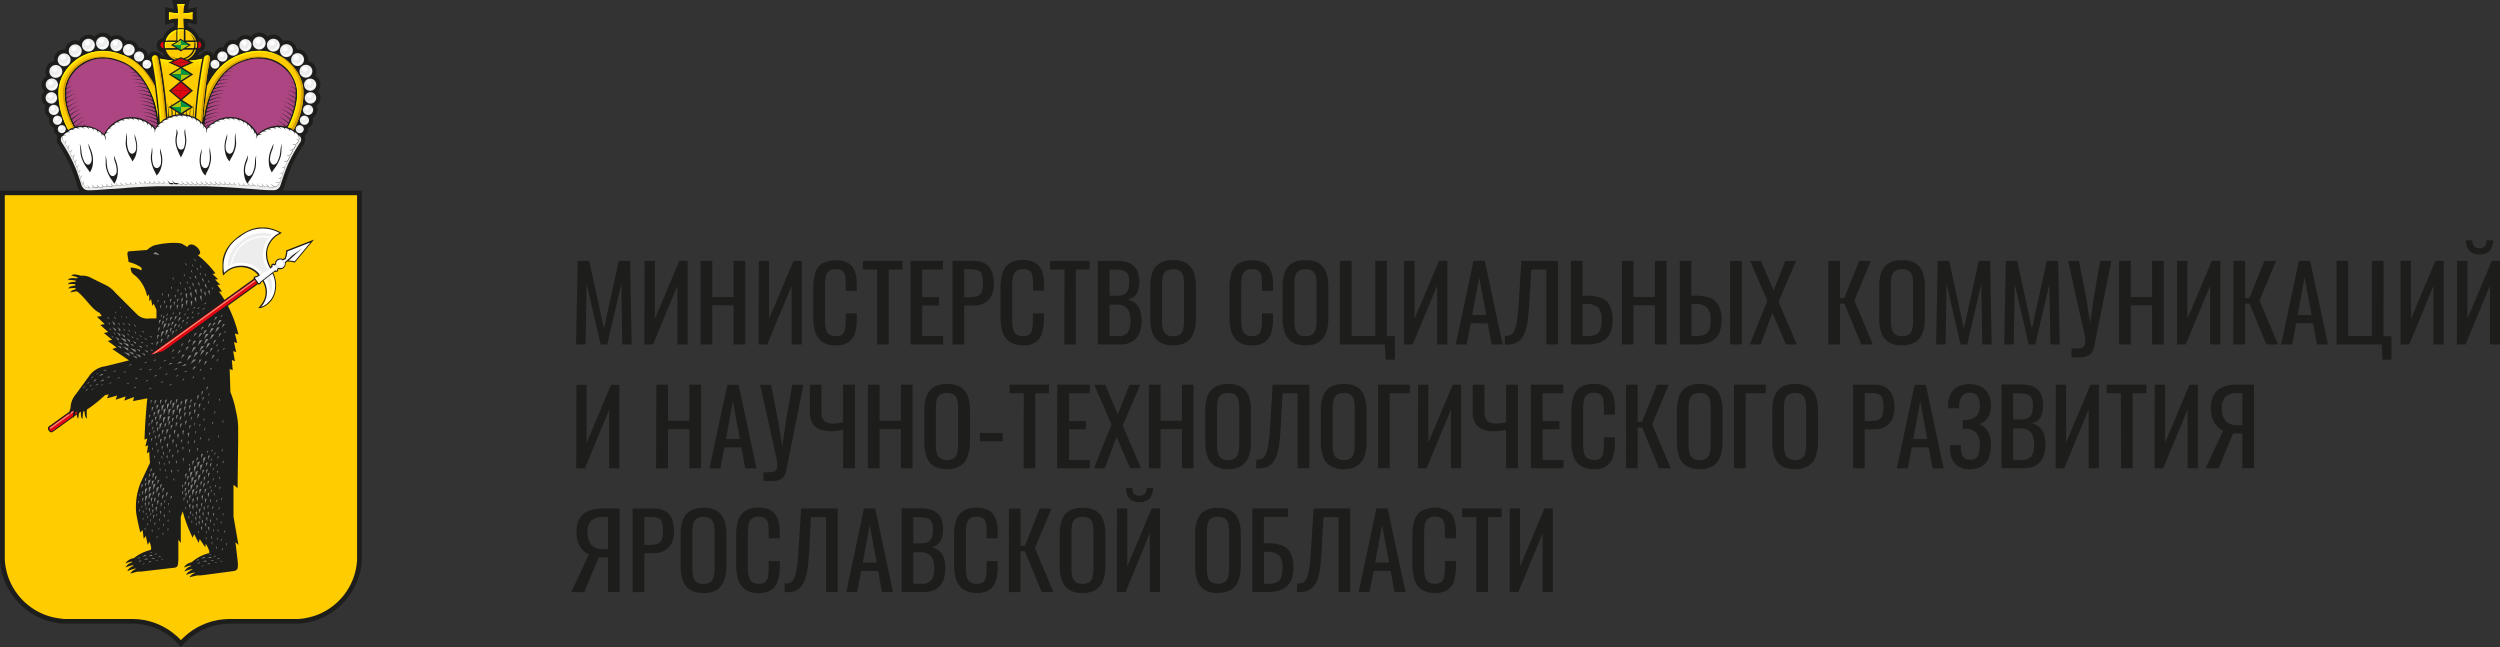 <svg id="Слой_1" data-name="Слой 1" xmlns="http://www.w3.org/2000/svg" viewBox="0 0 81.957 21.216">
  <rect x="0" y="0" width="81.957" height="21.216" fill="#333333" stroke="none"/>
  <defs>
    <style>
      .cls-1, .cls-15 {
        fill: #1d1d1b;
      }

      .cls-1, .cls-10, .cls-11, .cls-13, .cls-14, .cls-2, .cls-3, .cls-4, .cls-5, .cls-6, .cls-7, .cls-8, .cls-9 {
        fill-rule: evenodd;
      }

      .cls-2 {
        fill: #fc0;
      }

      .cls-3 {
        fill: #ffed00;
      }

      .cls-4 {
        fill: #ededed;
      }

      .cls-5 {
        fill: #fff;
      }

      .cls-6 {
        fill: #d49f00;
      }

      .cls-7 {
        fill: #ad4582;
      }

      .cls-12, .cls-8 {
        fill: #e30613;
      }

      .cls-9 {
        fill: #d20a11;
      }

      .cls-10 {
        fill: #afca0b;
      }

      .cls-11 {
        fill: #009640;
      }

      .cls-13 {
        fill: #f3997b;
      }

      .cls-14 {
        fill: #878787;
      }
    </style>
  </defs>
  <title>мин коммуникаций</title>
  <g>
    <path class="cls-1" d="M9.55,2.042a.334.334,0,0,1,.3-.184.324.324,0,0,1,.179.053c.009-.012.019-.023.029-.034a.344.344,0,0,1,.485,0,.333.333,0,0,1,.025.028A.342.342,0,0,1,11,1.944a.332.332,0,0,1,.072.106.326.326,0,0,1,.116-.021.347.347,0,0,1,.243.1.353.353,0,0,1,.1.193h.025a.343.343,0,0,1,.343.343.315.315,0,0,1,0,.044.356.356,0,0,1,.176.094.346.346,0,0,1,.066.393.312.312,0,0,1,.064.051.331.331,0,0,1,.1.234.336.336,0,0,1-.083.22.32.32,0,0,1-.05.475.307.307,0,0,1,.032.134.3.3,0,0,1-.088.211.313.313,0,0,1-.062.048.31.31,0,0,1,.011.081.275.275,0,0,1-.082.2.27.27,0,0,1-.081.057.219.219,0,0,1,0,.036.263.263,0,0,1-.077.186.3.3,0,0,1-.044.036.279.279,0,0,1,.024.09.3.3,0,0,1-.045.183,5.119,5.119,0,0,0-.39.7,7.02,7.02,0,0,0-.244.673.5.5,0,0,1-.135.24.436.436,0,0,1-.264.078H4.74a.431.431,0,0,1-.263-.078.492.492,0,0,1-.136-.24A7.02,7.02,0,0,0,4.1,6.138a5.221,5.221,0,0,0-.389-.7.289.289,0,0,1-.046-.183.268.268,0,0,1,.025-.092.185.185,0,0,1-.044-.034.259.259,0,0,1-.077-.186.217.217,0,0,1,0-.036.283.283,0,0,1-.081-.057.279.279,0,0,1-.082-.2.274.274,0,0,1,.012-.081.264.264,0,0,1-.062-.048A.3.3,0,0,1,3.3,4.177a.314.314,0,0,1-.04-.034.318.318,0,0,1-.01-.441.332.332,0,0,1-.084-.22.328.328,0,0,1,.1-.234A.312.312,0,0,1,3.327,3.2a.334.334,0,0,1-.035-.15.345.345,0,0,1,.276-.337.315.315,0,0,1,0-.044.343.343,0,0,1,.344-.343h.025a.344.344,0,0,1,.339-.294.322.322,0,0,1,.116.021.352.352,0,0,1,.073-.106.339.339,0,0,1,.242-.1.346.346,0,0,1,.2.062.322.322,0,0,1,.024-.028.346.346,0,0,1,.243-.1.342.342,0,0,1,.242.1.317.317,0,0,1,.03.034.324.324,0,0,1,.179-.053.334.334,0,0,1,.3.184.3.3,0,0,1,.108-.019.321.321,0,0,1,.31.241H6.36a.3.3,0,0,1,.3.276h0a.214.214,0,0,1,.064-.1A.228.228,0,0,1,6.817,2.4a.254.254,0,0,1,.1,0,.241.241,0,0,1,.167.114l.1.018a.647.647,0,0,1-.051-.1.243.243,0,0,1,0-.477A.659.659,0,0,1,7.5,1.579V1.573l.009,0c0-.039,0-.079,0-.118a1.06,1.06,0,0,0-.159.029l-.138.037V.935L7.35.97A1.367,1.367,0,0,0,7.505,1,1.172,1.172,0,0,0,7.477.845L7.439.708h.585L7.988.844A1.341,1.341,0,0,0,7.959,1,1.367,1.367,0,0,0,8.114.97L8.251.935v.584l-.138-.037a.989.989,0,0,0-.161-.029c0,.039,0,.079.007.118l.008,0v.006a.66.66,0,0,1,.225.147.652.652,0,0,1,.144.219.244.244,0,0,1,0,.478.608.608,0,0,1-.053.1l.1-.02a.242.242,0,0,1,.168-.115.249.249,0,0,1,.1,0,.232.232,0,0,1,.092.048.214.214,0,0,1,.064.1h0a.3.3,0,0,1,.087-.189.3.3,0,0,1,.211-.087h.026a.329.329,0,0,1,.084-.147.319.319,0,0,1,.226-.094.309.309,0,0,1,.109.019" transform="translate(-1.801 -0.708)"/>
    <path class="cls-2" d="M7.582,1.689a.508.508,0,0,0-.216.13.52.52,0,0,0-.13.216h.346Zm.645.346a.52.52,0,0,0-.13-.216.508.508,0,0,0-.216-.13v.346h.276A.474.474,0,0,0,8.016,1.8a.484.484,0,0,1,.172.235Zm-.351.606.05.022.035-.014a.513.513,0,0,0,.136-.1.52.52,0,0,0,.13-.216h-.04a.482.482,0,0,1-.311.306M7.5,2.647c.018.008.027.013.036.016l.052-.022a.487.487,0,0,1-.179-.1.466.466,0,0,0,.215.088l.109-.047.082.036a.483.483,0,0,0,.321-.279H7.82l-.088.055-.088-.055H7.236a.519.519,0,0,0,.263.312m.315-1.5.125-.008a1.575,1.575,0,0,0,.178-.03v.241a1.232,1.232,0,0,0-.179-.028l-.124-.006c0,.074.007.207.013.289l0,.028a.515.515,0,0,0-.1-.009.536.536,0,0,0-.1.009l0-.02c.006-.084.01-.221.011-.3l-.121.006a1.232,1.232,0,0,0-.179.028V1.105a1.555,1.555,0,0,0,.179.03l.121.008c0-.026,0-.1-.007-.124A1.254,1.254,0,0,0,7.611.84h.241a1.587,1.587,0,0,0-.029.179c0,.026-.007.1-.009.124M7.236,4.58c-.013-.182-.029-.364-.047-.546-.049-.479-.115-.955-.207-1.427a.109.109,0,0,0-.133-.082.083.083,0,0,0-.037.02.124.124,0,0,0-.026.133v0c.007.034.014.072.022.113s.015.087.02.114c.07.413.124.826.164,1.242q.027.289.047.578a1.021,1.021,0,0,1,.2-.147m.991,0c.013-.183.029-.364.047-.546.049-.479.116-.955.207-1.427a.11.11,0,0,1,.089-.084.109.109,0,0,1,.044,0,.083.083,0,0,1,.037.02.124.124,0,0,1,.026.133v0c-.007.034-.014.072-.022.113s-.015.085-.02.114c-.07.413-.124.826-.164,1.242-.018.193-.034.385-.047.578a.982.982,0,0,0-.2-.147m2.065-2.2a1.679,1.679,0,0,0-.605.118,1.722,1.722,0,0,0-.721.477,2.481,2.481,0,0,0-.376.55c-.035.25-.086.712-.108,1.059V4.575L8.5,4.486a2.7,2.7,0,0,1,.493-1.223,1.887,1.887,0,0,1,.318-.332A1.531,1.531,0,0,1,9.8,2.673a1.432,1.432,0,0,1,.621-.083,1.228,1.228,0,0,1,.632.243,1.176,1.176,0,0,1,.358.408,1.06,1.06,0,0,1,.135.47,1.751,1.751,0,0,1-.052.5,2.627,2.627,0,0,1-.25.668.968.968,0,0,1,.185.085,2.662,2.662,0,0,0,.218-.527,2.352,2.352,0,0,0,.105-.626,1.252,1.252,0,0,0-.159-.665,1.49,1.49,0,0,0-1.3-.768m-5.12,0a1.675,1.675,0,0,1,.605.118,1.722,1.722,0,0,1,.721.477,2.486,2.486,0,0,1,.377.55c.034.25.085.712.107,1.059V4.575l-.015-.089a2.7,2.7,0,0,0-.493-1.223,1.887,1.887,0,0,0-.318-.332,1.52,1.52,0,0,0-.489-.258,1.43,1.43,0,0,0-.621-.083,1.228,1.228,0,0,0-.632.243,1.176,1.176,0,0,0-.358.408,1.06,1.06,0,0,0-.135.47,1.751,1.751,0,0,0,.052.5,2.627,2.627,0,0,0,.25.668,1,1,0,0,0-.185.085,2.662,2.662,0,0,1-.218-.527,2.392,2.392,0,0,1-.1-.626,1.252,1.252,0,0,1,.159-.665,1.49,1.49,0,0,1,1.3-.768M7.794,4.45H7.768L7.8,4.431V4.45m.108.012-.086-.011V4.417l.094-.06c0,.027,0,.054-.008.079l0,.026m.108.025a.871.871,0,0,0-.085-.02V4.434c0-.029,0-.058,0-.089l.1-.062c-.006.054-.01.1-.015.153,0,.018,0,.035,0,.051M8,2.694l.1-.008a2.508,2.508,0,0,0,.331-.054c-.088.463-.153.929-.2,1.4-.018.175-.033.35-.046.525l-.041-.019c0-.033,0-.067.005-.1,0-.111.011-.234.018-.372-.018.139-.03.264-.04.374,0,.031-.006.061-.008.089a.822.822,0,0,0-.083-.03l0-.061c0-.051.005-.1.008-.16l.061-.039.031-.02L8.105,4.2,8.049,4.16c0-.031,0-.064.005-.1,0,.032-.008.064-.011.094l-.1-.063V4.062l0,.03L7.77,3.984,8.107,3.7l.021-.018-.021-.018-.336-.284.334-.212.031-.019-.031-.02-.327-.207.369-.163ZM7.669,4.432l.026.017H7.671l0-.014v0m-.117-.074.1.06v.033c-.029,0-.058.006-.086.011l0-.026c0-.025,0-.051-.008-.078m-.117-.074.1.062c0,.03,0,.059,0,.088v.033a.79.79,0,0,0-.084.02c0-.016,0-.033,0-.051,0-.048-.009-.1-.015-.152m-.154.272c-.013-.176-.028-.351-.046-.526-.047-.469-.112-.936-.2-1.4a2.929,2.929,0,0,0,.332.051l.1.01-.152.065.369.163-.327.207-.031.02.031.019.334.212-.336.284-.021.018.021.018.337.285-.17.107,0-.029v.03l-.1.064c0-.031-.007-.062-.011-.094,0,.034,0,.066,0,.1L7.358,4.2l-.031.019.031.02.062.039c0,.056.006.109.008.16l0,.06a.829.829,0,0,0-.083.031c0-.029,0-.058-.008-.089-.01-.11-.022-.235-.039-.374.006.138.012.261.018.372,0,.035,0,.069,0,.1l-.042.02m.286-2.474H7.214a.58.58,0,0,0-.01.1.589.589,0,0,0,.01.1H7.57l-.164-.1Zm.267-.04V1.677c-.013,0-.027-.005-.042-.006a.394.394,0,0,0-.06,0,.408.408,0,0,0-.061,0c-.014,0-.028,0-.042.006v.366l.1-.066Zm.332.04H7.9l.161.1-.164.1h.258a.508.508,0,0,0,.019-.136.4.4,0,0,0,0-.07m.084,0H8.2a.434.434,0,0,1,.012.1.44.44,0,0,1-.012.1h.05a.507.507,0,0,0,.01-.1.5.5,0,0,0-.01-.1" transform="translate(-1.801 -0.708)"/>
    <path class="cls-3" d="M7.582,1.689a.52.52,0,0,0-.216.13.508.508,0,0,0-.13.216H7.29a.506.506,0,0,1,.117-.178.517.517,0,0,1,.175-.115Zm.526.14-.01-.01a.518.518,0,0,0-.217-.13v.028l.041.011a.5.5,0,0,1,.186.1m-.15.291h.108L7.92,2.1Zm-.143-.977c0,.013,0,.027,0,.04a1.641,1.641,0,0,0,.3-.031V1.105a1.418,1.418,0,0,1-.179.029c-.026,0-.1.007-.124.009m-.248.939H7.215a.506.506,0,0,0,0,.205h.034a.522.522,0,0,1,.006-.167h.251Zm.268-.4a.51.51,0,0,0-.206,0v.366l.04-.026v-.3a.532.532,0,0,1,.164-.007h0Zm-.2-.048a.318.318,0,0,1,.043-.006c.006-.089.008-.224.011-.312H7.646c0,.077,0,.214-.011.3v.02m-.746.893-.015,0a.091.091,0,0,0-.038.019.127.127,0,0,0-.025.134v0c.007.033.014.072.021.113l.021.114q.1.618.163,1.242c.018.186.034.372.046.558L7.1,4.676c-.012-.163-.025-.326-.041-.489-.04-.415-.093-.829-.164-1.242-.005-.027-.01-.06-.02-.113s-.015-.08-.021-.114h0a.126.126,0,0,1,.026-.134.107.107,0,0,1,.038-.02.108.108,0,0,1,.044,0h0a.109.109,0,0,0-.066-.039H6.888M8.251,4.579c.013-.182.029-.364.047-.545.041-.409.1-.817.168-1.221l.027-.142h0c0-.022.009-.043.013-.064a.111.111,0,0,1,.088-.084H8.6l.014,0a.091.091,0,0,1,.038.019l.015.017a.122.122,0,0,0-.033,0,.11.11,0,0,0-.089.083c-.05.262-.094.525-.13.79-.017.091-.08.523-.164,1.144M11.2,2.962a1.209,1.209,0,0,1,.206.279,1.073,1.073,0,0,1,.135.469,1.791,1.791,0,0,1-.052.5,2.661,2.661,0,0,1-.251.667l.051.019a2.592,2.592,0,0,0,.24-.648,1.751,1.751,0,0,0,.052-.5,1.064,1.064,0,0,0-.135-.47,1.17,1.17,0,0,0-.246-.317m-.912-.585a1.694,1.694,0,0,0-.6.117,1.728,1.728,0,0,0-.721.478,2.463,2.463,0,0,0-.377.55,2.054,2.054,0,0,1,1.743-1.1,1.341,1.341,0,0,1,.7.168,1.512,1.512,0,0,1,.309.215,1.476,1.476,0,0,0-.35-.253,1.386,1.386,0,0,0-.7-.177M6.96,4.289c.009.1.017.2.023.292V4.575l-.016-.089a2.707,2.707,0,0,0-.492-1.224,1.893,1.893,0,0,0-.19-.216,1.815,1.815,0,0,1,.23.255,2.556,2.556,0,0,1,.446.988M5.173,2.377a1.694,1.694,0,0,1,.6.117,1.752,1.752,0,0,1,.644.4,1.746,1.746,0,0,0-.6-.359,1.678,1.678,0,0,0-.6-.117,1.486,1.486,0,0,0-1.3.767,1.252,1.252,0,0,0-.159.665,2.345,2.345,0,0,0,.1.626,2.566,2.566,0,0,0,.193.479l-.016.009a2.7,2.7,0,0,1-.218-.527,2.379,2.379,0,0,1-.1-.626,1.251,1.251,0,0,1,.159-.664,1.49,1.49,0,0,1,1.3-.768m2.208.41c.008.084.015.176.02.274a2.02,2.02,0,0,0-.057-.291Zm.085.037c.007.071.012.146.016.225h0c-.01-.07-.024-.163-.043-.238Zm.085.038c0,.044.007.09.01.137l0,0c-.007-.047-.016-.1-.027-.15Zm.085.037c0,.017,0,.033,0,.05l-.009.006-.012-.063Zm.192,0c0,.017,0,.034,0,.051l.009.006.012-.065Zm.085-.038c0,.045-.007.091-.01.139l.005,0c.007-.048.016-.1.027-.151ZM8,2.824c-.006.071-.012.146-.016.226h0c.01-.07.024-.163.043-.239Zm.085-.038c-.008.085-.015.177-.02.275A2.02,2.02,0,0,1,8.12,2.77ZM8.338,2.7c-.012.109-.022.23-.029.364a.959.959,0,0,1,.1-.377l.01,0,.01-.05a2.388,2.388,0,0,1-.332.053L8,2.694l.129.055.011-.025h0l.034,0c-.011.1-.02.216-.027.34a1.417,1.417,0,0,1,.079-.347l.031,0c-.012.106-.021.223-.028.351A1.213,1.213,0,0,1,8.313,2.7l.025,0M7.124,2.68c.013.113.024.24.031.381a1.2,1.2,0,0,0-.087-.4l-.033-.032a2.916,2.916,0,0,0,.331.052c.023,0,.079.008.1.009l-.13.057-.017-.037-.03,0c.012.106.021.224.028.353A1.178,1.178,0,0,0,7.231,2.7l-.023,0c.012.109.022.231.029.366a.915.915,0,0,0-.1-.379l-.011,0m.559-1.5a1.888,1.888,0,0,1-.3-.033v.194l-.04.009V1.105a1.389,1.389,0,0,0,.179.029c.025,0,.1.007.121.009,0-.026,0-.1-.006-.124A1.258,1.258,0,0,0,7.611.84h.242L7.844.878H7.652a1.762,1.762,0,0,1,.031.3" transform="translate(-1.801 -0.708)"/>
    <path class="cls-4" d="M5.618,2.39a.2.2,0,1,1,.2-.2.2.2,0,0,1-.2.2M3.565,4.478a.167.167,0,1,1,.167-.167.167.167,0,0,1-.167.167m.263.594a.131.131,0,1,1,.13-.131.131.131,0,0,1-.13.131M6.616,2.96a.145.145,0,1,1,.145-.144.145.145,0,0,1-.145.144M6.36,2.728a.167.167,0,1,1,.166-.167.167.167,0,0,1-.166.167M3.485,4.105a.188.188,0,1,1,.188-.188.188.188,0,0,1-.188.188m.2.695a.15.15,0,1,1,.15-.15.15.15,0,0,1-.15.15m2.34-2.266a.192.192,0,1,1,.191-.191.192.192,0,0,1-.191.191M3.5,3.682a.2.2,0,1,1,.2-.2.2.2,0,0,1-.2.2M4.7,2.4a.211.211,0,1,1,.211-.211A.211.211,0,0,1,4.7,2.4m-1.069.861a.211.211,0,1,1,.211-.211.212.212,0,0,1-.211.211m.638-.674a.212.212,0,1,1,.211-.212.212.212,0,0,1-.211.212m-.365.293a.211.211,0,1,1,.211-.211.212.212,0,0,1-.211.211m1.259-.546a.211.211,0,1,1,.211-.211.212.212,0,0,1-.211.211M4.54,6.888a.27.27,0,0,0,.179.065h.045l.154-.011.154-.012.155-.012.154-.012L5.536,6.9l.154-.011.155-.012L6,6.862l.154-.01.155-.01.154-.008.155-.007.154-.006.155-.006.154,0,.154,0,.155,0,.154,0h.464l.154,0,.154,0,.155,0,.109,0,.309.013.2.01.109.006.2.012.11.008.2.014.11.009.2.015.463.035.154.011c.03,0,.061,0,.091,0a.416.416,0,0,0,.064,0,.376.376,0,0,0,.06-.015.222.222,0,0,0,.123-.1c.007-.013.015-.03.02-.042L11,6.77c.01-.032.02-.064.031-.094l.014-.045.043-.127.015-.045c.017-.05.035-.1.053-.146l.016-.045c.019-.049.039-.1.059-.145,0-.009.014-.033.021-.048.02-.045.041-.09.064-.136l.024-.048c.021-.043.044-.086.07-.131l.025-.045c.023-.041.049-.084.075-.13.006-.009.017-.027.026-.043l.078-.125.033-.051h0a.156.156,0,0,0,.026-.1.175.175,0,0,0-.014-.051.159.159,0,0,0-.037-.048c.006.013.031.067.008.086a.164.164,0,0,1-.113.037.156.156,0,0,0,.1,0l-.078.125-.008.007,0,0a.162.162,0,0,1-.142.023.134.134,0,0,0,.127.011l-.073.126-.009.011a.167.167,0,0,1-.145.032.14.14,0,0,0,.127.006c-.025.044-.048.087-.068.128l-.011.012a.162.162,0,0,1-.141.04.137.137,0,0,0,.126,0c-.022.044-.042.087-.062.13l-.01.015A.164.164,0,0,1,11.1,6a.137.137,0,0,0,.125-.007c-.018.043-.036.087-.053.131l-.008.017a.161.161,0,0,1-.134.053.138.138,0,0,0,.12-.011c-.016.043-.032.086-.048.131a.056.056,0,0,1-.007.018.163.163,0,0,1-.129.056.143.143,0,0,0,.116-.014l-.043.127,0,0a.1.1,0,0,1-.018.018.164.164,0,0,1-.111.038.143.143,0,0,0,.118-.015c-.011.03-.021.062-.031.094l-.007.019a.166.166,0,0,1-.046.03l-.015.006a.167.167,0,0,1-.1,0,.136.136,0,0,0,.138,0,.378.378,0,0,1-.062.105.235.235,0,0,1-.061.032.16.16,0,0,1-.149-.083.133.133,0,0,0,.089.1.416.416,0,0,1-.064,0c-.03,0-.061,0-.091,0a.173.173,0,0,1-.093-.108.153.153,0,0,0,.049.1l-.11-.008a.175.175,0,0,1-.093-.108.157.157,0,0,0,.048.105l-.11-.008a.179.179,0,0,1-.092-.109.155.155,0,0,0,.048.1l-.11-.008a.174.174,0,0,1-.092-.108.146.146,0,0,0,.048.1l-.11-.008a.173.173,0,0,1-.078-.072l-.005.009a.126.126,0,0,0,.038.059L9.86,6.8a.173.173,0,0,1-.093-.107.148.148,0,0,0,.048.1l-.11-.009a.174.174,0,0,1-.093-.106.154.154,0,0,0,.048.1l-.109-.008a.169.169,0,0,1-.093-.105.147.147,0,0,0,.048.1L9.4,6.761a.173.173,0,0,1-.093-.1.146.146,0,0,0,.048.1l-.109-.006a.17.17,0,0,1-.093-.1.146.146,0,0,0,.048.1l-.109-.006a.168.168,0,0,1-.093-.1.136.136,0,0,0,.048.1l-.11,0a.166.166,0,0,1-.093-.1.146.146,0,0,0,.048.1l-.109,0a.163.163,0,0,1-.093-.1.133.133,0,0,0,.048.1l-.11,0a.165.165,0,0,1-.093-.1.139.139,0,0,0,.048.1c-.037,0-.073,0-.109,0a.158.158,0,0,1-.093-.1.135.135,0,0,0,.048.1l-.11,0a.163.163,0,0,1-.093-.1.135.135,0,0,0,.049.1l-.11,0a.16.16,0,0,1-.093-.1.136.136,0,0,0,.048.1H8.007a.155.155,0,0,1-.093-.1.127.127,0,0,0,.048.1h-.11a.157.157,0,0,1-.093-.1.136.136,0,0,0,.048.1c-.037,0-.073,0-.109,0a.153.153,0,0,1-.093-.1.127.127,0,0,0,.048.1h-.11a.156.156,0,0,1-.093-.095.131.131,0,0,0,.048.095l-.109,0A.151.151,0,0,1,7.3,6.615a.125.125,0,0,0,.049.095l-.111,0a.151.151,0,0,1-.093-.095.129.129,0,0,0,.049.1l-.11,0a.147.147,0,0,1-.093-.094.126.126,0,0,0,.049.095l-.11,0a.15.15,0,0,1-.093-.094.125.125,0,0,0,.048.095l-.11,0a.149.149,0,0,1-.093-.094.126.126,0,0,0,.049.095l-.11,0a.143.143,0,0,1-.093-.093.12.12,0,0,0,.049.095l-.111.005a.145.145,0,0,1-.093-.093.125.125,0,0,0,.049.1l-.11.006a.14.14,0,0,1-.093-.092.122.122,0,0,0,.049.095l-.111.007a.145.145,0,0,1-.093-.093.125.125,0,0,0,.049.095L6,6.766a.143.143,0,0,1-.093-.093.127.127,0,0,0,.049.1l-.11.007a.138.138,0,0,1-.093-.092.119.119,0,0,0,.048.095l-.11.009A.145.145,0,0,1,5.6,6.7a.125.125,0,0,0,.049.1l-.11.008a.137.137,0,0,1-.093-.093.123.123,0,0,0,.049.1l-.111.008a.141.141,0,0,1-.093-.093.132.132,0,0,0,.049.1l-.11.008a.141.141,0,0,1-.093-.094.127.127,0,0,0,.049.1l-.111.008a.144.144,0,0,1-.093-.095.134.134,0,0,0,.049.1l-.11.009a.144.144,0,0,1-.093-.1.13.13,0,0,0,.049.1l-.11.008a.163.163,0,0,1-.093-.1.139.139,0,0,0,.048.1.163.163,0,0,1-.137-.051.214.214,0,0,1-.029-.054.16.16,0,0,1,0-.132.133.133,0,0,0-.021.144.568.568,0,0,1-.087-.189.159.159,0,0,1,.064-.132.142.142,0,0,0-.08.083L4.41,6.462,4.4,6.444,4.393,6.41a.158.158,0,0,1,.064-.134.139.139,0,0,0-.081.086L4.353,6.3l-.006-.018-.013-.034A.163.163,0,0,1,4.4,6.11a.139.139,0,0,0-.081.087L4.29,6.124l-.006-.015c0-.012-.009-.024-.014-.035a.16.16,0,0,1,.064-.13.139.139,0,0,0-.081.088L4.222,5.96l-.007-.017L4.2,5.919a.16.16,0,0,1,.064-.143.132.132,0,0,0-.084.1l-.04-.082L4.137,5.78l-.012-.024a.164.164,0,0,1,.056-.14.141.141,0,0,0-.077.1L4.06,5.633l-.006-.011-.007-.014a.157.157,0,0,1,.045-.148.141.141,0,0,0-.071.1c-.016-.029-.034-.059-.052-.09l0-.009-.008-.012a.162.162,0,0,1,.038-.145.14.14,0,0,0-.064.1l-.057-.092,0-.006L3.86,5.3a.164.164,0,0,1,.016-.143.1.1,0,0,0-.067.06.175.175,0,0,0-.014.051.162.162,0,0,0,.026.1l.014.022c0,.01.017.028.025.04.025.039.048.077.07.113l.026.042c.023.039.045.076.065.112l.026.044c.019.037.039.072.057.107a.322.322,0,0,1,.021.041l.059.119.02.044c.006.012.01.023.016.036l.033.076L4.27,6.2l.048.123.016.046.042.119.017.048c.012.038.025.076.038.116l.016.049.021.065a.289.289,0,0,0,.072.118m7.017-4.011a.211.211,0,1,1,.211-.211.212.212,0,0,1-.211.211m-.365-.293a.212.212,0,1,1,.211-.212.212.212,0,0,1-.211.212m.638.674a.211.211,0,1,1,.211-.211.212.212,0,0,1-.211.211M10.762,2.4a.211.211,0,1,1,.211-.211.211.211,0,0,1-.211.211m1.207,1.285a.2.2,0,1,1,.2-.2.2.2,0,0,1-.2.2M9.442,2.534a.192.192,0,1,1,.191-.191.191.191,0,0,1-.191.191M11.781,4.8a.15.15,0,1,1,.15-.15.15.15,0,0,1-.15.15m.2-.695a.188.188,0,1,1,.187-.188.188.188,0,0,1-.187.188M9.106,2.728a.167.167,0,1,1,0-.333.167.167,0,0,1,0,.333m-.257.232a.145.145,0,1,1,.145-.144.144.144,0,0,1-.145.144m2.789,2.112a.131.131,0,1,1,0-.261.131.131,0,0,1,0,.261m.262-.594a.167.167,0,1,1,.167-.167.167.167,0,0,1-.167.167M9.847,2.39a.2.2,0,1,1,.2-.2.2.2,0,0,1-.2.2m.451-.059a.211.211,0,1,1,.211-.211.211.211,0,0,1-.211.211" transform="translate(-1.801 -0.708)"/>
    <path class="cls-5" d="M7.875,4.937a.816.816,0,0,0,.015.195,1.23,1.23,0,0,1,.019.2.906.906,0,0,1-.046.243,1.963,1.963,0,0,1-.113.261c-.006.012-.012.024-.017.036l-.018-.036A2.1,2.1,0,0,1,7.6,5.572a.836.836,0,0,1-.047-.243.98.98,0,0,1,.019-.192.761.761,0,0,0,.016-.2.263.263,0,0,1,.023.208,1.084,1.084,0,0,0-.02.185.805.805,0,0,0,.032.187c.028.063.062.094.111.094a.1.1,0,0,0,.1-.067.8.8,0,0,0,.038-.214,1.152,1.152,0,0,0-.018-.191c-.008-.056-.018-.166.024-.2m.528.639a1.3,1.3,0,0,1-.036.173,1.092,1.092,0,0,0-.024.169.769.769,0,0,0,.033.272.577.577,0,0,0,.154.274.833.833,0,0,1,.056-.127,1.078,1.078,0,0,0,.127-.38.7.7,0,0,0-.006-.193,1.7,1.7,0,0,1-.026-.231.638.638,0,0,0-.007.232,1.15,1.15,0,0,1,0,.186.987.987,0,0,1-.034.158.13.13,0,0,1-.022.048.11.11,0,0,1-.106.06c-.052-.009-.094-.047-.121-.128a.747.747,0,0,1-.009-.169A1.016,1.016,0,0,1,8.4,5.757a.407.407,0,0,0,0-.181m1.519.232a1.272,1.272,0,0,1-.061.171,1.06,1.06,0,0,0-.049.167.826.826,0,0,0-.006.282.614.614,0,0,0,.112.3.861.861,0,0,1,.074-.118,1.1,1.1,0,0,0,.182-.367.79.79,0,0,0,.023-.2,1.912,1.912,0,0,1,.007-.241.691.691,0,0,0-.041.236,1.209,1.209,0,0,1-.026.191,1.031,1.031,0,0,1-.057.156.14.14,0,0,1-.029.044c-.038.04-.076.057-.114.043a.172.172,0,0,1-.1-.151.748.748,0,0,1,.015-.173A.958.958,0,0,1,9.9,5.993a.421.421,0,0,0,.024-.185m.838-.393a1.4,1.4,0,0,1-.069.174,1.239,1.239,0,0,0-.057.169.907.907,0,0,0-.021.289.625.625,0,0,0,.1.313.912.912,0,0,1,.08-.122,1.25,1.25,0,0,0,.2-.376.813.813,0,0,0,.031-.2,2.152,2.152,0,0,1,.019-.244.734.734,0,0,0-.052.24,1.3,1.3,0,0,1-.035.194,1.3,1.3,0,0,1-.065.159.169.169,0,0,1-.031.046c-.04.041-.079.058-.116.045s-.083-.065-.094-.154a.779.779,0,0,1,.023-.177,1.227,1.227,0,0,1,.055-.165.455.455,0,0,0,.033-.189M9.246,5.088a1.243,1.243,0,0,1-.045.174,1.031,1.031,0,0,0-.034.169.8.8,0,0,0,.017.277A.6.6,0,0,0,9.323,6a.859.859,0,0,1,.064-.124,1.129,1.129,0,0,0,.147-.379.679.679,0,0,0,0-.2,2.112,2.112,0,0,1-.013-.236.685.685,0,0,0-.02.235,1.106,1.106,0,0,1-.01.19,1.024,1.024,0,0,1-.042.158.145.145,0,0,1-.026.047c-.034.044-.07.064-.109.054s-.091-.052-.113-.136a.762.762,0,0,1,0-.172,1.022,1.022,0,0,1,.033-.163.4.4,0,0,0,.008-.184M7.06,5.577a1.312,1.312,0,0,0,.036.172,1.089,1.089,0,0,1,.025.169.817.817,0,0,1-.033.272.59.59,0,0,1-.155.274.772.772,0,0,0-.056-.126,1.114,1.114,0,0,1-.127-.381.741.741,0,0,1,.006-.193,1.706,1.706,0,0,0,.027-.231.686.686,0,0,1,.007.232,1.054,1.054,0,0,0,0,.186.987.987,0,0,0,.034.158.13.13,0,0,0,.022.048.11.11,0,0,0,.106.06c.052-.009.094-.047.121-.127a.759.759,0,0,0,.009-.17,1.049,1.049,0,0,0-.023-.163.4.4,0,0,1,0-.18m-1.519.231a1.406,1.406,0,0,0,.061.17.928.928,0,0,1,.048.167.8.8,0,0,1,.008.282.625.625,0,0,1-.113.305.774.774,0,0,0-.074-.118,1.079,1.079,0,0,1-.181-.366.715.715,0,0,1-.023-.2,2.128,2.128,0,0,0-.007-.241.723.723,0,0,1,.041.237,1.014,1.014,0,0,0,.026.191,1.061,1.061,0,0,0,.056.155.151.151,0,0,0,.029.045.106.106,0,0,0,.115.042.172.172,0,0,0,.1-.15.8.8,0,0,0-.015-.173,1.06,1.06,0,0,0-.048-.162.423.423,0,0,1-.024-.185M4.7,5.415a1.8,1.8,0,0,0,.069.174,1.015,1.015,0,0,1,.057.169.877.877,0,0,1,.021.289.614.614,0,0,1-.1.313.912.912,0,0,0-.08-.122,1.252,1.252,0,0,1-.2-.376.813.813,0,0,1-.032-.2,2.152,2.152,0,0,0-.019-.244.734.734,0,0,1,.052.24,1.3,1.3,0,0,0,.036.194,1.166,1.166,0,0,0,.064.159.169.169,0,0,0,.031.046c.04.041.079.058.117.045s.082-.065.093-.154a.78.78,0,0,0-.022-.177A1.1,1.1,0,0,0,4.736,5.6.455.455,0,0,1,4.7,5.415m1.514-.327a1.322,1.322,0,0,0,.046.173,1.067,1.067,0,0,1,.033.17.777.777,0,0,1-.017.277A.6.6,0,0,1,6.14,6a.761.761,0,0,0-.063-.124,1.135,1.135,0,0,1-.148-.379.716.716,0,0,1,0-.2,1.732,1.732,0,0,0,.013-.236.658.658,0,0,1,.021.235,1.115,1.115,0,0,0,.009.19.943.943,0,0,0,.043.158.142.142,0,0,0,.025.047c.034.044.07.064.109.054s.091-.052.113-.136a.762.762,0,0,0,0-.172,1,1,0,0,0-.033-.163.415.415,0,0,1-.008-.184m-.6-2.733a.165.165,0,0,1-.153-.1.166.166,0,0,0,.295-.106.185.185,0,0,0-.013-.066.171.171,0,0,1,.037.106.166.166,0,0,1-.166.166M5.578,2.2a.081.081,0,1,1,.081-.08.081.081,0,0,1-.081.08M3.565,4.449a.14.14,0,0,1-.128-.084.139.139,0,0,0,.247-.088.13.13,0,0,0-.012-.055A.138.138,0,0,1,3.7,4.31a.139.139,0,0,1-.139.139m-.033-.128A.068.068,0,1,1,3.6,4.254a.067.067,0,0,1-.067.067m.295.728a.109.109,0,0,1-.1-.065.109.109,0,0,0,.192-.069.1.1,0,0,0-.009-.043.112.112,0,0,1,.025.069.109.109,0,0,1-.109.108m-.025-.1a.053.053,0,1,1,0-.1.053.053,0,0,1,0,.1M6.616,2.935a.122.122,0,0,1-.111-.072.121.121,0,0,0,.214-.077.124.124,0,0,0-.01-.047.12.12,0,0,1-.093.2m-.029-.111a.058.058,0,0,1-.058-.058.059.059,0,0,1,.058-.059.06.06,0,0,1,.059.059.059.059,0,0,1-.059.058M6.359,2.7a.139.139,0,0,1-.127-.084.139.139,0,0,0,.246-.087.126.126,0,0,0-.012-.055.138.138,0,0,1-.107.226m-.032-.128A.067.067,0,1,1,6.394,2.5a.068.068,0,0,1-.067.067m-2.843,1.5a.156.156,0,0,1-.143-.1.156.156,0,0,0,.277-.1.16.16,0,0,0-.013-.062.156.156,0,0,1-.121.255m-.037-.145a.076.076,0,1,1,.076-.075.076.076,0,0,1-.076.075m.237.846A.124.124,0,0,1,3.57,4.7a.123.123,0,0,0,.1.046.125.125,0,0,0,.125-.125.117.117,0,0,0-.011-.049.123.123,0,0,1-.1.2m-.03-.115a.06.06,0,1,1,.061-.06.06.06,0,0,1-.061.06M6.023,2.5a.159.159,0,0,1-.146-.1.159.159,0,0,0,.282-.1.151.151,0,0,0-.013-.063.158.158,0,0,1-.123.26m-.038-.147a.077.077,0,1,1,.078-.077.077.077,0,0,1-.078.077M3.5,3.648a.168.168,0,0,1-.153-.1.166.166,0,0,0,.295-.1.159.159,0,0,0-.013-.066.166.166,0,0,1-.129.272m-.04-.154a.081.081,0,0,1,0-.162.081.081,0,0,1,0,.162M4.7,2.361a.176.176,0,0,1-.161-.106.177.177,0,0,0,.136.064.175.175,0,0,0,.161-.244.173.173,0,0,1,.04.111.176.176,0,0,1-.176.175M4.662,2.2a.085.085,0,1,1,.085-.085.085.085,0,0,1-.085.085M3.635,3.222a.176.176,0,0,1-.161-.106.175.175,0,0,0,.311-.111.166.166,0,0,0-.015-.07.173.173,0,0,1,.04.111.176.176,0,0,1-.175.176M3.593,3.06a.086.086,0,1,1,.085-.085.086.086,0,0,1-.085.085m.68-.513a.175.175,0,0,1-.161-.106.173.173,0,0,0,.135.065.174.174,0,0,0,.161-.245.173.173,0,0,1,.04.111.175.175,0,0,1-.175.175m-.042-.162A.085.085,0,1,1,4.316,2.3a.085.085,0,0,1-.085.085m-.323.456a.176.176,0,0,1-.161-.106.175.175,0,0,0,.311-.112.162.162,0,0,0-.015-.069.173.173,0,0,1,.04.111.176.176,0,0,1-.175.176m-.042-.162a.086.086,0,0,1-.085-.086.085.085,0,0,1,.17,0,.086.086,0,0,1-.085.086m1.3-.384a.176.176,0,0,1-.161-.106.175.175,0,0,0,.311-.111.182.182,0,0,0-.014-.07.18.18,0,0,1,.039.111.175.175,0,0,1-.175.176m-.042-.162a.086.086,0,1,1,.085-.085.086.086,0,0,1-.085.085m4.722.222a.165.165,0,0,1-.153-.1.166.166,0,0,0,.295-.106.185.185,0,0,0-.013-.066.171.171,0,0,1,.037.106.166.166,0,0,1-.166.166M9.807,2.2a.081.081,0,1,1,.081-.08.081.081,0,0,1-.081.08M11.9,4.449a.14.14,0,0,1-.128-.084.139.139,0,0,0,.246-.088.146.146,0,0,0-.011-.055.138.138,0,0,1,.032.088.139.139,0,0,1-.139.139m-.033-.128a.068.068,0,1,1,.067-.067.067.067,0,0,1-.067.067m-.23.728a.108.108,0,0,1-.1-.065.109.109,0,0,0,.192-.069.1.1,0,0,0-.009-.043.112.112,0,0,1,.025.069.109.109,0,0,1-.109.108m-.026-.1a.053.053,0,1,1,.053-.052.053.053,0,0,1-.053.052M8.849,2.935a.122.122,0,0,1-.111-.072.121.121,0,0,0,.214-.077.124.124,0,0,0-.01-.047.12.12,0,0,1-.093.2M8.82,2.824a.058.058,0,0,1-.058-.058.059.059,0,0,1,.058-.059.06.06,0,0,1,.059.059.059.059,0,0,1-.059.058M9.105,2.7a.137.137,0,0,1-.127-.084.138.138,0,0,0,.245-.087.142.142,0,0,0-.011-.055.138.138,0,0,1,.032.088.139.139,0,0,1-.139.138m-.033-.128A.067.067,0,1,1,9.139,2.5a.067.067,0,0,1-.067.067m2.908,1.5a.156.156,0,0,1-.143-.1.156.156,0,0,0,.277-.1.16.16,0,0,0-.013-.062.156.156,0,0,1-.121.255m-.037-.145a.076.076,0,1,1,.076-.075.076.076,0,0,1-.076.075m-.162.846a.125.125,0,0,1-.115-.075.124.124,0,0,0,.221-.079.134.134,0,0,0-.01-.049.129.129,0,0,1,.028.079.124.124,0,0,1-.124.124m-.03-.115a.06.06,0,1,1,.06-.06.06.06,0,0,1-.06.06M9.441,2.5A.159.159,0,0,1,9.3,2.4a.159.159,0,0,0,.282-.1.151.151,0,0,0-.013-.063.158.158,0,0,1-.123.26M9.4,2.354a.077.077,0,1,1,.078-.077.077.077,0,0,1-.078.077m2.566,1.294a.166.166,0,0,1-.153-.1.163.163,0,0,0,.128.061.166.166,0,0,0,.167-.166.159.159,0,0,0-.014-.066.163.163,0,0,1,.038.1.167.167,0,0,1-.166.167m-.04-.154a.081.081,0,1,1,.081-.081.081.081,0,0,1-.081.081M10.761,2.361a.176.176,0,0,1-.161-.106.175.175,0,0,0,.311-.111.174.174,0,0,0-.014-.069.173.173,0,0,1,.04.111.176.176,0,0,1-.176.175M10.72,2.2a.085.085,0,1,1,.085-.085.086.086,0,0,1-.085.085m1.11,1.023a.176.176,0,0,1-.161-.106.175.175,0,0,0,.311-.111.166.166,0,0,0-.015-.07.173.173,0,0,1,.04.111.175.175,0,0,1-.175.176m-.042-.162a.086.086,0,1,1,.085-.085.086.086,0,0,1-.085.085m-.6-.513a.175.175,0,0,1-.161-.106.173.173,0,0,0,.136.065.176.176,0,0,0,.161-.245.178.178,0,0,1,.039.111.175.175,0,0,1-.175.175m-.042-.162a.085.085,0,1,1,.085-.085.085.085,0,0,1-.085.085m.407.456a.176.176,0,0,1-.161-.106.175.175,0,0,0,.311-.112.162.162,0,0,0-.015-.069.173.173,0,0,1,.04.111.176.176,0,0,1-.175.176m-.042-.162a.086.086,0,0,1-.085-.086.085.085,0,0,1,.17,0,.086.086,0,0,1-.085.086M10.3,2.3a.176.176,0,0,1-.161-.106.175.175,0,0,0,.311-.111.183.183,0,0,0-.015-.07A.175.175,0,0,1,10.3,2.3m-.042-.162a.086.086,0,1,1,.085-.085.086.086,0,0,1-.085.085M3.868,5.156a.164.164,0,0,1,.111-.01.161.161,0,0,0-.092-.018,1.026,1.026,0,0,1,.1-.075.164.164,0,0,1,.128,0,.173.173,0,0,0-.084-.034L4.06,5l.068-.036a.165.165,0,0,1,.129.027.154.154,0,0,0-.079-.049.7.7,0,0,1,.1-.035.161.161,0,0,1,.134.048.156.156,0,0,0-.071-.063.8.8,0,0,1,.109-.016.16.16,0,0,1,.121.072.155.155,0,0,0-.058-.075c.039,0,.077,0,.114,0a.163.163,0,0,1,.1.092.158.158,0,0,0-.042-.083c.035.006.068.014.1.023l.012,0a.149.149,0,0,1,.079.105.154.154,0,0,0-.024-.088,1.129,1.129,0,0,1,.108.046.157.157,0,0,1,.056.115.154.154,0,0,0-.008-.089.737.737,0,0,1,.095.062.15.15,0,0,1,.035.124A.155.155,0,0,0,5.15,5.1a.717.717,0,0,1,.058.052l0,0h0l.018.017h0a.151.151,0,0,1,.014.138.125.125,0,0,0,0-.161l0-.007.015-.031a.163.163,0,0,1,.122-.068.163.163,0,0,0-.093.013.965.965,0,0,1,.077-.112.163.163,0,0,1,.123-.033A.158.158,0,0,0,5.4,4.909a.883.883,0,0,1,.086-.087.165.165,0,0,1,.123-.008.158.158,0,0,0-.085-.023l.029-.022c.023-.017.047-.032.071-.047a.17.17,0,0,1,.123.013A.16.16,0,0,0,5.669,4.7a.815.815,0,0,1,.108-.05.169.169,0,0,1,.121.035.158.158,0,0,0-.072-.051A.879.879,0,0,1,5.941,4.6a.161.161,0,0,1,.114.055A.161.161,0,0,0,5.994,4.6l.012,0a.894.894,0,0,1,.1-.006.158.158,0,0,1,.1.074.158.158,0,0,0-.05-.074,1.028,1.028,0,0,1,.113.012.152.152,0,0,1,.092.092.149.149,0,0,0-.035-.081.938.938,0,0,1,.107.03.152.152,0,0,1,.075.108.133.133,0,0,0-.02-.087.8.8,0,0,1,.1.047.142.142,0,0,1,.055.121.141.141,0,0,0,0-.09c.027.017.055.037.08.056a.144.144,0,0,1,.038.136.134.134,0,0,0,.014-.092c.016.014.032.029.047.045h0a.145.145,0,0,1,.036.172.136.136,0,0,0,.032-.1l.017-.027c.009-.013.017-.026.027-.039a.166.166,0,0,1,.137-.053.173.173,0,0,0-.1,0,.978.978,0,0,1,.089-.093A.17.17,0,0,1,7.2,4.731a.162.162,0,0,0-.09-.019.8.8,0,0,1,.1-.068.17.17,0,0,1,.128.007.166.166,0,0,0-.083-.034l.011-.006a.935.935,0,0,1,.1-.044.164.164,0,0,1,.124.029.16.16,0,0,0-.075-.048.871.871,0,0,1,.114-.031.16.16,0,0,1,.117.05.151.151,0,0,0-.065-.06c.04-.006.079-.01.119-.012a.16.16,0,0,1,.105.069.163.163,0,0,0-.051-.07,1.13,1.13,0,0,1,.117.009.156.156,0,0,1,.091.086.143.143,0,0,0-.037-.077,1.054,1.054,0,0,1,.114.028.155.155,0,0,1,.073.1.139.139,0,0,0-.022-.083.921.921,0,0,1,.106.047.145.145,0,0,1,.053.112.14.14,0,0,0-.006-.086c.033.02.064.041.094.063a.147.147,0,0,1,.032.121.146.146,0,0,0,.011-.086c.027.023.052.048.077.074a.14.14,0,0,1,.01.129.142.142,0,0,0,.028-.085.786.786,0,0,1,.059.08.143.143,0,0,1-.011.144.119.119,0,0,0,.043-.121l0,0,.009-.009L8.6,4.922a.165.165,0,0,1,.147-.044.16.16,0,0,0-.1-.01.822.822,0,0,1,.095-.082.168.168,0,0,1,.137-.007A.175.175,0,0,0,8.8,4.751a1.087,1.087,0,0,1,.1-.058.17.17,0,0,1,.131.019.171.171,0,0,0-.081-.042l.032-.014c.025-.01.051-.019.077-.027a.168.168,0,0,1,.124.041.151.151,0,0,0-.071-.055.75.75,0,0,1,.115-.021.156.156,0,0,1,.114.062.151.151,0,0,0-.058-.067.912.912,0,0,1,.117,0,.16.16,0,0,1,.1.081.147.147,0,0,0-.045-.076h.007c.037,0,.074.011.109.019a.162.162,0,0,1,.083.1.148.148,0,0,0-.029-.083.836.836,0,0,1,.109.04.152.152,0,0,1,.063.11A.145.145,0,0,0,9.78,4.69a1.023,1.023,0,0,1,.1.059.156.156,0,0,1,.041.121.153.153,0,0,0,0-.089.871.871,0,0,1,.086.075.154.154,0,0,1,.019.128.15.15,0,0,0,.021-.088.937.937,0,0,1,.068.085.153.153,0,0,1,0,.135.148.148,0,0,0,.036-.086.984.984,0,0,1,.05.09.152.152,0,0,1,.01.048l0,0,0,0a.154.154,0,0,1-.034.095.136.136,0,0,0,.055-.089.159.159,0,0,1,.173-.051.157.157,0,0,0-.1-.021c.02-.016.039-.032.06-.046h0l.008-.007.013-.009a.163.163,0,0,1,.164,0A.156.156,0,0,0,10.461,5a.961.961,0,0,1,.091-.045.165.165,0,0,1,.15.029.171.171,0,0,0-.082-.055l.056-.017.041-.011a.163.163,0,0,1,.141.054.156.156,0,0,0-.071-.068c.034,0,.068-.009.1-.011a.165.165,0,0,1,.128.078.162.162,0,0,0-.057-.079.95.95,0,0,1,.1.009.162.162,0,0,1,.109.1.172.172,0,0,0-.041-.088l.027.007a.776.776,0,0,1,.082.025.161.161,0,0,1,.08.113.162.162,0,0,0-.021-.09A1.083,1.083,0,0,1,11.4,5l.01.006a.161.161,0,0,1,.045.114.166.166,0,0,0,0-.087c.027.019.054.038.08.058a.158.158,0,0,1,.04.141.161.161,0,0,0,.011-.1l.031.029c.006.013.03.066.008.085a.16.16,0,0,1-.114.037.152.152,0,0,0,.1,0q-.042.066-.078.126l-.009.006,0,0a.161.161,0,0,1-.143.023.137.137,0,0,0,.128.012c-.026.043-.05.085-.073.125l-.01.011a.161.161,0,0,1-.144.033.138.138,0,0,0,.126.006c-.024.044-.047.086-.068.128l-.01.011a.161.161,0,0,1-.142.04.137.137,0,0,0,.126,0l-.061.131-.01.014A.158.158,0,0,1,11.1,6a.135.135,0,0,0,.125-.007c-.018.044-.036.087-.053.132l-.008.017a.164.164,0,0,1-.134.053.14.14,0,0,0,.119-.011c-.016.042-.031.086-.047.13a.056.056,0,0,1-.007.018.159.159,0,0,1-.129.056.143.143,0,0,0,.116-.014L11.04,6.5l0,0-.018.018a.161.161,0,0,1-.11.038.144.144,0,0,0,.117-.015c-.01.03-.02.061-.031.093l-.007.019a.161.161,0,0,1-.045.03l-.015.006a.167.167,0,0,1-.1,0,.134.134,0,0,0,.138,0,.381.381,0,0,1-.063.1.193.193,0,0,1-.06.033.163.163,0,0,1-.149-.084.134.134,0,0,0,.089.1.431.431,0,0,1-.064,0c-.031,0-.061,0-.091,0a.177.177,0,0,1-.093-.109.154.154,0,0,0,.049.106l-.111-.008a.184.184,0,0,1-.093-.109.16.16,0,0,0,.049.105l-.11-.008a.174.174,0,0,1-.092-.108.151.151,0,0,0,.048.1l-.111-.009a.177.177,0,0,1-.092-.108.157.157,0,0,0,.048.105l-.109-.009a.173.173,0,0,1-.078-.072l-.006.01a.136.136,0,0,0,.039.059L9.859,6.8a.182.182,0,0,1-.093-.107.154.154,0,0,0,.048.1l-.109-.008a.177.177,0,0,1-.093-.106.145.145,0,0,0,.048.1l-.11-.008a.171.171,0,0,1-.092-.1.141.141,0,0,0,.048.1L9.4,6.761a.173.173,0,0,1-.093-.1.149.149,0,0,0,.048.1l-.109-.007a.168.168,0,0,1-.093-.1.138.138,0,0,0,.048.1l-.11-.006a.169.169,0,0,1-.093-.1.146.146,0,0,0,.048.1l-.109-.006a.162.162,0,0,1-.093-.1.134.134,0,0,0,.048.1l-.11,0a.165.165,0,0,1-.093-.1.143.143,0,0,0,.048.1l-.109,0a.161.161,0,0,1-.093-.1.135.135,0,0,0,.048.1l-.11,0a.162.162,0,0,1-.092-.1.135.135,0,0,0,.048.1l-.11,0a.159.159,0,0,1-.093-.1.138.138,0,0,0,.048.1l-.109,0a.157.157,0,0,1-.093-.1.131.131,0,0,0,.048.1h-.11a.158.158,0,0,1-.093-.1.136.136,0,0,0,.048.1H7.852a.153.153,0,0,1-.093-.1.129.129,0,0,0,.048.1H7.7A.156.156,0,0,1,7.6,6.612a.131.131,0,0,0,.048.095H7.543a.153.153,0,0,1-.093-.1.128.128,0,0,0,.048.1H7.389A.147.147,0,0,1,7.3,6.614a.127.127,0,0,0,.048.1l-.11,0a.154.154,0,0,1-.093-.095.128.128,0,0,0,.049.095l-.11,0a.15.15,0,0,1-.093-.094.122.122,0,0,0,.049.095l-.111,0a.152.152,0,0,1-.093-.094.128.128,0,0,0,.049.095l-.11,0a.145.145,0,0,1-.093-.094.123.123,0,0,0,.049.1l-.111,0a.148.148,0,0,1-.093-.093.125.125,0,0,0,.049.1l-.11.006a.148.148,0,0,1-.093-.093.122.122,0,0,0,.049.1l-.11.006a.142.142,0,0,1-.093-.092.121.121,0,0,0,.048.094l-.11.007a.144.144,0,0,1-.093-.092.125.125,0,0,0,.049.095L6,6.765a.142.142,0,0,1-.093-.092.119.119,0,0,0,.049.095l-.111.008a.145.145,0,0,1-.093-.093.125.125,0,0,0,.049.1l-.11.008A.137.137,0,0,1,5.6,6.694a.118.118,0,0,0,.049.1L5.535,6.8a.145.145,0,0,1-.093-.093.128.128,0,0,0,.049.1l-.11.009a.143.143,0,0,1-.093-.094.127.127,0,0,0,.049.1l-.11.009a.141.141,0,0,1-.093-.094.127.127,0,0,0,.048.1l-.11.009a.144.144,0,0,1-.093-.095.135.135,0,0,0,.049.1l-.11.008a.144.144,0,0,1-.093-.095.132.132,0,0,0,.049.1l-.111.007a.167.167,0,0,1-.093-.1.149.149,0,0,0,.048.1.172.172,0,0,1-.137-.051.23.23,0,0,1-.028-.054.155.155,0,0,1,0-.133.134.134,0,0,0-.022.144.59.59,0,0,1-.086-.188.16.16,0,0,1,.064-.133.142.142,0,0,0-.08.084l-.022-.064L4.4,6.443c0-.011-.007-.022-.011-.033a.161.161,0,0,1,.065-.134.137.137,0,0,0-.081.085l-.024-.067-.006-.017-.012-.035A.16.16,0,0,1,4.4,6.11a.141.141,0,0,0-.081.086L4.29,6.124l-.006-.016L4.27,6.073a.159.159,0,0,1,.064-.13.136.136,0,0,0-.081.088l-.031-.072-.007-.016L4.2,5.918a.161.161,0,0,1,.064-.143.138.138,0,0,0-.085.1l-.04-.082-.006-.013-.012-.024a.159.159,0,0,1,.056-.139.135.135,0,0,0-.077.1L4.06,5.633l-.006-.012-.008-.013a.16.16,0,0,1,.046-.149.136.136,0,0,0-.071.1l-.052-.089-.006-.009-.007-.013a.161.161,0,0,1,.037-.145.138.138,0,0,0-.063.1l-.057-.091,0-.007L3.86,5.3a.162.162,0,0,1,.016-.144l-.008,0" transform="translate(-1.801 -0.708)"/>
    <path class="cls-6" d="M5.753,2.7l-.087-.031a1.41,1.41,0,0,0-.62-.083,1.219,1.219,0,0,0-.632.243,1.178,1.178,0,0,0-.359.408,1.073,1.073,0,0,0-.135.469,1.791,1.791,0,0,0,.052.5,2.623,2.623,0,0,0,.251.667l-.038.014-.019-.036a2.668,2.668,0,0,1-.251-.668,1.788,1.788,0,0,1-.052-.5A1.073,1.073,0,0,1,4,3.218a1.178,1.178,0,0,1,.359-.408,1.228,1.228,0,0,1,.632-.243,1.425,1.425,0,0,1,.62.083q.074.025.144.054m.066-.194a1.7,1.7,0,0,1,.679.462,2.472,2.472,0,0,1,.367.53l.011.021.013.1L6.818,3.5a2.486,2.486,0,0,0-.377-.55,1.686,1.686,0,0,0-.622-.439m2.848.051.006.011a.149.149,0,0,1,0,.106v0c-.006.034-.014.072-.021.113s-.015.085-.021.114c-.07.412-.123.826-.163,1.242-.019.192-.034.385-.047.578l-.043-.039q.019-.272.045-.543c.04-.416.093-.83.164-1.242.005-.03.011-.064.02-.114s.015-.08.021-.114h0a.148.148,0,0,0-.007-.111.112.112,0,0,1,.041,0m2.707,2.372.054.029a2.7,2.7,0,0,0,.218-.527,2.379,2.379,0,0,0,.1-.626,1.251,1.251,0,0,0-.159-.664,1.39,1.39,0,0,0-.6-.591,1.889,1.889,0,0,0-.2-.091c.046.02.092.042.14.068a1.4,1.4,0,0,1,.6.591,1.252,1.252,0,0,1,.159.665,2.392,2.392,0,0,1-.105.626,2.626,2.626,0,0,1-.215.52m-2.85-.844c-.017.168-.032.341-.042.492V4.575L8.5,4.486a2.707,2.707,0,0,1,.492-1.224,1.886,1.886,0,0,1,.319-.331A1.5,1.5,0,0,1,9.8,2.673a1.41,1.41,0,0,1,.62-.083,1.223,1.223,0,0,1,.317.071,1.245,1.245,0,0,0-.374-.094,1.427,1.427,0,0,0-.62.083,1.52,1.52,0,0,0-.489.258,1.929,1.929,0,0,0-.319.332,2.477,2.477,0,0,0-.41.849M6.971,2.578,6.96,2.562a.136.136,0,0,0-.041,0,.126.126,0,0,1,.017.037c.091.472.158.949.206,1.428.019.181.034.363.048.545l0,.034.043-.026c-.013-.183-.029-.364-.047-.546-.048-.479-.115-.955-.206-1.427a.126.126,0,0,0-.012-.029" transform="translate(-1.801 -0.708)"/>
    <path class="cls-7" d="M8.545,4.864l.03.044a1.021,1.021,0,0,1,.1-.1,1.167,1.167,0,0,0-.126.057m-1.624,0c-.01.014-.021.029-.03.044a.926.926,0,0,0-.1-.1,1.181,1.181,0,0,1,.127.057M5.175,2.63l.059,0,.061,0,.064.008.064.011.065.015.066.017c.032.009.065.019.1.03s.064.023.1.035l.062.026.09.042.052.028-.013,0h.015l0,0,.054.031.05.033L6.1,2.95l.008.006a.828.828,0,0,0-.123.009,1.239,1.239,0,0,1,.136,0h0l.07.061.051.048a.969.969,0,0,0-.209,0,1.253,1.253,0,0,1,.226.014l.06.062.042.049a1.021,1.021,0,0,0-.28-.01,1.214,1.214,0,0,1,.3.032l.052.065.032.043a1.116,1.116,0,0,0-.337-.024,1.235,1.235,0,0,1,.356.051l.048.072.02.033a1.165,1.165,0,0,0-.38-.04,1.281,1.281,0,0,1,.4.07l.006.011.042.076.008.015a1.169,1.169,0,0,0-.412-.055,1.269,1.269,0,0,1,.429.088l.014.028.032.07a1.171,1.171,0,0,0-.434-.068,1.271,1.271,0,0,1,.449.1l.023.054.016.041A1.2,1.2,0,0,0,6.3,3.779a1.259,1.259,0,0,1,.462.115l0,0,.029.083,0,.006a1.231,1.231,0,0,0-.457-.09,1.276,1.276,0,0,1,.468.126l.013.041.015.05a1.214,1.214,0,0,0-.46-.1,1.266,1.266,0,0,1,.47.133l.022.084v.007a1.214,1.214,0,0,0-.459-.1,1.289,1.289,0,0,1,.468.14l.01.044.01.046a1.227,1.227,0,0,0-.455-.11A1.284,1.284,0,0,1,6.9,4.4l0,.006.016.084a1.22,1.22,0,0,0-.449-.114,1.294,1.294,0,0,1,.455.148l.01.058,0,.032A1.221,1.221,0,0,0,6.5,4.5a1.268,1.268,0,0,1,.446.151l0,.023.01.067a1.224,1.224,0,0,0-.432-.12,1.289,1.289,0,0,1,.436.153l0,.032-.033.041a1.4,1.4,0,0,0-.17-.064,1,1,0,0,0-1.238-.043,1.013,1.013,0,0,0-.309.369A1.018,1.018,0,0,0,4.8,4.868a.955.955,0,0,0-.256-.038,1.122,1.122,0,0,1,.105-.063.886.886,0,0,0-.123.062,1.023,1.023,0,0,0-.225.026A1.243,1.243,0,0,1,4.6,4.646a1.176,1.176,0,0,0-.33.211l-.019-.036-.031-.062a1.272,1.272,0,0,1,.328-.235,1.164,1.164,0,0,0-.339.212l-.022-.047-.024-.055A1.237,1.237,0,0,1,4.492,4.4a1.19,1.19,0,0,0-.344.208l-.023-.057-.017-.048a1.233,1.233,0,0,1,.336-.226,1.156,1.156,0,0,0-.345.2l-.023-.066-.013-.043A1.217,1.217,0,0,1,4.4,4.155a1.115,1.115,0,0,0-.341.191v0l-.02-.072-.009-.039a1.219,1.219,0,0,1,.327-.2,1.119,1.119,0,0,0-.333.177l0-.007L4,4.127,4,4.088a1.256,1.256,0,0,1,.314-.183,1.1,1.1,0,0,0-.318.159V4.055L3.98,3.982l0-.042a1.2,1.2,0,0,1,.293-.161,1.085,1.085,0,0,0-.3.138V3.909l0-.073V3.787a1.222,1.222,0,0,1,.264-.135,1.015,1.015,0,0,0-.264.114V3.713l.006-.06,0-.028a1.186,1.186,0,0,1,.215-.1,1.01,1.01,0,0,0-.213.081l0-.012.012-.058.015-.057.008-.024A1.2,1.2,0,0,1,4.157,3.4a1.037,1.037,0,0,0-.137.044l.006-.018.021-.055.023-.053.018-.034.036-.012-.034.008L4.1,3.263l.029-.05.031-.049.034-.048.037-.045.038-.044.041-.042.043-.04.045-.038.047-.036.048-.034.05-.031.052-.03.053-.026L4.7,2.725,4.756,2.7l.057-.019.058-.017.059-.013.06-.011.061-.008.061,0Zm5.116,0-.059,0-.062,0-.063.008-.065.011-.065.015-.065.017c-.033.009-.065.019-.1.03l-.1.035-.062.026-.089.042-.052.028.012,0H9.513l0,0-.053.031-.05.033-.046.034-.008.006a.842.842,0,0,1,.124.009,1.236,1.236,0,0,0-.136,0h0l-.07.061-.051.048a.969.969,0,0,1,.209,0,1.253,1.253,0,0,0-.226.014l-.06.062L9.1,3.2a1.021,1.021,0,0,1,.28-.01,1.209,1.209,0,0,0-.3.032l-.052.065L9,3.334a1.112,1.112,0,0,1,.337-.024,1.246,1.246,0,0,0-.357.051l-.048.072-.02.033a1.171,1.171,0,0,1,.381-.04,1.277,1.277,0,0,0-.4.07l-.007.011-.042.076L8.835,3.6a1.166,1.166,0,0,1,.412-.055,1.264,1.264,0,0,0-.429.088L8.8,3.659l-.032.07a1.173,1.173,0,0,1,.435-.068,1.276,1.276,0,0,0-.45.1l-.022.054-.016.041a1.2,1.2,0,0,1,.449-.079,1.264,1.264,0,0,0-.463.115l0,0-.028.083,0,.006a1.227,1.227,0,0,1,.457-.09,1.271,1.271,0,0,0-.468.126l-.014.041-.014.05a1.214,1.214,0,0,1,.46-.1,1.26,1.26,0,0,0-.47.133L8.6,4.234l0,.007a1.223,1.223,0,0,1,.46-.1,1.284,1.284,0,0,0-.468.14l-.01.044-.01.046a1.218,1.218,0,0,1,.455-.11,1.294,1.294,0,0,0-.463.145v.006l-.016.084a1.215,1.215,0,0,1,.449-.114,1.287,1.287,0,0,0-.455.148l-.01.058,0,.032A1.216,1.216,0,0,1,8.966,4.5a1.279,1.279,0,0,0-.447.151l0,.023-.01.067a1.224,1.224,0,0,1,.432-.12,1.294,1.294,0,0,0-.437.153l0,.032a.423.423,0,0,1,.033.041A1.358,1.358,0,0,1,8.7,4.781a1,1,0,0,1,1.237-.043,1.006,1.006,0,0,1,.31.369,1.014,1.014,0,0,1,.417-.239.962.962,0,0,1,.257-.038q-.053-.034-.105-.063a1.013,1.013,0,0,1,.123.062,1.014,1.014,0,0,1,.224.026,1.239,1.239,0,0,0-.293-.209,1.171,1.171,0,0,1,.329.211l.02-.036.031-.062a1.272,1.272,0,0,0-.328-.235,1.191,1.191,0,0,1,.339.212l.021-.047.024-.055a1.237,1.237,0,0,0-.334-.232,1.164,1.164,0,0,1,.344.208l.023-.057.018-.048a1.233,1.233,0,0,0-.336-.226,1.169,1.169,0,0,1,.345.2l.022-.066.013-.043a1.217,1.217,0,0,0-.334-.216,1.131,1.131,0,0,1,.342.191v0l.019-.072.01-.039a1.251,1.251,0,0,0-.327-.2,1.131,1.131,0,0,1,.333.177V4.2l.015-.073.007-.039a1.233,1.233,0,0,0-.313-.183,1.1,1.1,0,0,1,.317.159l0-.009.01-.073.005-.042a1.2,1.2,0,0,0-.293-.161,1.08,1.08,0,0,1,.3.138V3.909l0-.073,0-.049a1.222,1.222,0,0,0-.264-.135,1.029,1.029,0,0,1,.264.114l0-.053,0-.06,0-.028a1.226,1.226,0,0,0-.216-.1,1.01,1.01,0,0,1,.213.081l0-.012-.011-.058-.015-.057-.008-.024a1.2,1.2,0,0,0-.141-.058,1.086,1.086,0,0,1,.137.044l-.006-.018-.021-.055L11.4,3.315l-.017-.034-.036-.012.034.008-.007-.014-.029-.05-.032-.049-.034-.048-.036-.045L11.2,3.027l-.041-.042-.043-.04-.044-.038-.047-.036-.049-.034-.05-.031-.052-.03L10.82,2.75l-.054-.025L10.71,2.7l-.057-.019L10.6,2.668l-.06-.013-.06-.011-.06-.008-.062,0Z" transform="translate(-1.801 -0.708)"/>
    <path class="cls-8" d="M8.3,2.076a.109.109,0,0,1,.1.108.108.108,0,0,1-.1.107l.006-.04a.487.487,0,0,0,0-.066.492.492,0,0,0,0-.067c0-.014,0-.028-.007-.042m-1.136.215a.108.108,0,0,1-.1-.107.109.109,0,0,1,.1-.108c0,.014,0,.028-.007.042a.492.492,0,0,0,0,.067.487.487,0,0,0,0,.066l.006.04m.875.466H7.732V2.624l-.307.133h.307v.134Zm-.631.924h.325v.274l.324-.274H7.732V3.407Z" transform="translate(-1.801 -0.708)"/>
    <path class="cls-9" d="M8.309,2.206a.089.089,0,0,0,.05-.079V2.112a.087.087,0,0,1,.019.055.089.089,0,0,1-.071.087v0a.34.34,0,0,0,0-.045M7.16,2.271A.091.091,0,0,1,7.088,2.2a.09.09,0,0,0,.067.034l0,.019,0,.02m.265.486h.306V2.624l.307.133H7.731v.134Zm.631.924H7.731v.274l-.324-.274h.324V3.407Z" transform="translate(-1.801 -0.708)"/>
    <path class="cls-10" d="M7.415,3.147h.317v.2h0l.315-.2H7.732v-.2h0Zm.634,1.068H7.732v-.2h0l-.315.2h.317v.2ZM7.473,2.184h.26v.162h0l.258-.163H7.733V2.02h0Z" transform="translate(-1.801 -0.708)"/>
    <path class="cls-11" d="M7.415,4.215h.317v-.2h0l.315.2H7.732v.2Zm.634-1.068H7.732v.2h0l-.315-.2h.317v-.2h0Zm-.057-.963h-.26v.162h0l-.258-.163h.259V2.02h0Z" transform="translate(-1.801 -0.708)"/>
    <path class="cls-1" d="M2.068,20l.053.092.058.09.061.086.065.083.07.08.073.077.076.073.08.069.083.065.087.062.089.057.092.053.095.049.1.044.1.04.1.035.1.029.106.025.108.019.11.015.112.008.182,0H6.13c.057,0,.114,0,.171.007s.112.012.168.021.108.021.162.034.106.03.158.047.1.038.153.059.1.046.146.071.093.053.139.081.089.06.133.092.083.067.124.1.079.073.116.112l.132.144.134-.147c.039-.039.078-.077.119-.114s.084-.07.128-.1.088-.063.134-.092.094-.056.142-.082.1-.047.147-.069.1-.04.152-.058.1-.032.157-.045.106-.024.16-.033.109-.015.163-.02.109-.006.163-.007h2.13l.112,0,.111-.008.11-.015.109-.019.106-.025.105-.029.1-.035.1-.04.1-.044.095-.049.093-.053.089-.057.086-.062.083-.065.08-.069.077-.073.073-.077.069-.08.066-.083.061-.086.058-.09L13.4,20l.048-.095.045-.1.039-.1.035-.1.03-.1.024-.107.02-.108.014-.11.008-.111,0-.112v-12H1.8v12l0,.112.009.111.014.11.019.108.025.107.03.1.035.1.039.1.044.1Z" transform="translate(-1.801 -0.708)"/>
    <path class="cls-2" d="M2.16,19.837l.045.088.05.086.053.083.057.08.061.078.064.074.068.071.071.068.075.064.077.061.08.057.084.054.085.049.088.045.091.041.093.037.095.032.1.028.1.023.1.018.1.013L3.9,21l.175,0H6.131l.183.007c.061.006.12.014.181.023s.116.023.175.037.113.032.17.05.11.041.164.064.105.049.157.076.1.057.151.088.095.064.142.1l.09.072a2.248,2.248,0,0,1,.188.177c.062-.065.127-.125.195-.184.046-.037.092-.072.14-.107s.1-.065.147-.095.1-.057.155-.083.106-.049.16-.071.109-.04.165-.058.113-.031.17-.044.116-.023.174-.031l.118-.013c.06,0,.118-.007.178-.007h2.125l.106,0,.1-.008.1-.013.1-.018.1-.023.1-.028.1-.032.093-.037.091-.041.088-.045.086-.049.083-.054.08-.057.077-.061.075-.064.071-.068.068-.071.064-.074.061-.078.057-.08.053-.083.05-.086.045-.088.041-.091.037-.092.032-.095.028-.1.023-.1.018-.1.013-.1.008-.1,0-.106V7.108H1.958V18.95l0,.106.008.1.013.1.018.1.023.1.028.1.032.095.037.092Z" transform="translate(-1.801 -0.708)"/>
    <path class="cls-1" d="M6.4,18.168h0l.075-.087.038.291.068-.093.063.287.061-.1c.022.082.089.247.023.275a1.342,1.342,0,0,0-.538.265.385.385,0,0,0-.281.177.6.6,0,0,1,.22-.061l.008.021a.338.338,0,0,0-.222.169,1.058,1.058,0,0,1,.248-.074l.015.023a.353.353,0,0,0-.206.17,2.33,2.33,0,0,1,.264-.086l.021.016a.342.342,0,0,0-.182.151c.09-.023.171-.052.262-.067a.357.357,0,0,0,.1,0l1-.117c.061-.007.176,0,.193-.1a1.2,1.2,0,0,0,.018-.18v-.65l.08.107v-.858l.063-.176a4.492,4.492,0,0,0,.327.864l0,0h0v0l.048-.116.148.287.035-.127.181.271.017-.117c.053.085.157.29.1.311a1.331,1.331,0,0,0-.56.294c-.1.022-.225.086-.25.178a.716.716,0,0,1,.221-.068l.007.021a.332.332,0,0,0-.218.174.967.967,0,0,1,.254-.076l.009.019a.388.388,0,0,0-.213.17,2.417,2.417,0,0,1,.275-.08c.005.006.015.013.019.019a.326.326,0,0,0-.181.141c.1-.028.2-.053.276-.067a.479.479,0,0,0,.124,0l1.036-.138c.061-.008.137-.028.149-.116a.929.929,0,0,0,0-.2l-.076-.634.1.093-.163-.928V16.6l.134.108.018-1.457,0-.525a2.312,2.312,0,0,0-.074-.548,2.943,2.943,0,0,0-.179-.612l-.025-.761.1.039-.028-.335.1.042-.058-.333.1.035-.071-.328.106.027L9.5,11.639l.118.033a4.254,4.254,0,0,0-.346-.939l.984-.709a.059.059,0,0,0,.068,0l.011-.008a.056.056,0,0,0,.023-.045l.053-.041a1.028,1.028,0,0,1,.062.14.83.83,0,0,1,.028.109.745.745,0,0,1,.008.106.723.723,0,0,1-.007.1.6.6,0,0,1-.034.126c0,.013-.011.027-.017.04a.786.786,0,0,1-.051.089,1.427,1.427,0,0,1-.131.168.3.3,0,0,0,.1-.009.368.368,0,0,0,.053-.018.868.868,0,0,0,.085-.046c.026-.018.051-.036.076-.056a.761.761,0,0,0,.072-.067.7.7,0,0,0,.06-.075.8.8,0,0,0,.056-.094q.017-.036.03-.072a.982.982,0,0,0,.03-.106,1.079,1.079,0,0,0,.019-.125.962.962,0,0,0,0-.161l-.006-.054c-.007-.041-.017-.082-.028-.122s-.02-.058-.031-.086l-.027-.061.058-.045a.062.062,0,0,0,.071,0L10.9,9.61a.062.062,0,0,0,.018-.073l.014-.011a.174.174,0,0,0,.16-.024.177.177,0,0,0,.071-.17l.055-.05a1.071,1.071,0,0,1,.139.011c.037.006.072.015.108.024l.629-.755-.915.357,0,.05a.946.946,0,0,1-.035.176l-.007.019-.064.037a.177.177,0,0,0-.184.014.175.175,0,0,0-.074.143l-.015.009a.061.061,0,0,0-.076-.007l-.011.008a.061.061,0,0,0-.019.07l-.026.017c-.015-.033-.03-.066-.044-.1a.861.861,0,0,1-.041-.121,1.083,1.083,0,0,1-.02-.125.953.953,0,0,1,0-.169l.006-.04c.006-.027.013-.053.021-.079s.02-.052.031-.077.025-.05.039-.074a1.029,1.029,0,0,1,.061-.086l.041-.048a.989.989,0,0,1,.075-.069.53.53,0,0,1,.054-.039,1.611,1.611,0,0,1,.153-.084l-.112-.055-.042-.02-.085-.034-.085-.028-.084-.021-.042-.008-.041-.007-.042-.005-.042,0h-.124l-.041,0-.042.005-.041.006-.041.009-.041.01-.082.024-.082.031-.082.038-.082.043-.082.05-.082.056-.073.055-.069.057-.064.059-.06.061-.055.065-.05.067-.045.07-.02.036-.019.038-.017.037-.016.039-.015.04-.013.04-.011.041-.01.043L9.1,9.231,9.1,9.275l-.005.044,0,.046v.1l0,.048,0,.05,0,.05.019.127c.038-.037.075-.076.116-.11a.811.811,0,0,1,.1-.07.719.719,0,0,1,.271-.088.822.822,0,0,1,.192,0l.036.006a.767.767,0,0,1,.105.026c.023.007.045.016.067.025s.054.026.08.041a.681.681,0,0,1,.1.074l.047.044.033.037-.061.041a.058.058,0,0,0-.051.008l-.011.007a.062.062,0,0,0-.02.067l-.96.692c-.057-.1-.117-.188-.178-.272l.1,0-.157-.223.1,0-.173-.172.1-.012-.181-.171.094-.019a2.961,2.961,0,0,0-.573-.592h0s.073-.035.076-.092a.342.342,0,0,0-.15-.209.215.215,0,0,0-.208-.045.2.2,0,0,0-.066.073.77.77,0,0,0-.139-.08L7.8,8.712,7.764,8.7a.472.472,0,0,0-.106-.023,1.238,1.238,0,0,0-.139-.008,2.776,2.776,0,0,0-.677.087.879.879,0,0,0-.222.147l-.558.041c-.124,0-.078.126-.065.218.009.063.02.137.02.137a1.12,1.12,0,0,1,.419.184.168.168,0,0,1,0,.089.869.869,0,0,0-.347-.093c-.015,0,0,.073.023.141.014.045.081.093.167.163a1.206,1.206,0,0,1,.345.639h0l.062-.061.013.224.055-.069.041.22.045-.072.09.2v.283c-.076,0-.151,0-.221,0A.487.487,0,0,1,6.3,11.02L5.579,10.3a.984.984,0,0,0-.275-.228L4.81,9.828a.62.62,0,0,0-.364-.082c-.126-.039-.248-.067-.311-.005a1.538,1.538,0,0,1,.219.063.345.345,0,0,0-.026.028c-.122-.006-.259-.021-.3.051a1.12,1.12,0,0,1,.258.027c0,.012-.008.026-.011.039-.108,0-.217.011-.248.076a1.088,1.088,0,0,1,.242,0c0,.015,0,.029,0,.043-.1.014-.205.032-.23.1a1.089,1.089,0,0,1,.234-.02.25.25,0,0,0,.009.043c-.083.022-.155.05-.171.106a.959.959,0,0,1,.21-.039l0,0c.28.2.491.6.744.705l.073.106-.158.021.251.244-.144.026.261.233-.143.032.271.222-.142.037.292.219-.145.045.549.375-.784.193a.77.77,0,0,0-.51.3l-.445.611a.719.719,0,0,0-.174.4.137.137,0,0,0,0,.049.693.693,0,0,0-.039.126l-.682.491-.014.014-.008.02,0,.02,0,.018,0,.016.007.016.017.029.023.026.012.011.015.01.016.008.019,0h.021l.018-.008.685-.494a.075.075,0,0,0,.021.026c0-.016,0-.031.007-.046l.088-.064a.153.153,0,0,0,.045.135.9.9,0,0,1,.029-.188l.045-.033h.009c0,.1,0,.2.059.233a1.107,1.107,0,0,1,.02-.244l.041-.011c.006.106.016.21.08.24a1.425,1.425,0,0,1,0-.292,4.331,4.331,0,0,0,.59-.47l.122-.03-.055.133.333-.093-.05.136.329-.107-.045.137.32-.118-.008.034-.026.1.462-.09.007,0c-.048.463-.076.872-.092,1.354l.091-.038-.062.261.086-.042-.038.267.077-.049c.005.037.009.222.026.358l-.311.663a2.141,2.141,0,0,0-.14,1c.058.318.071.364.133.616" transform="translate(-1.801 -0.708)"/>
    <path class="cls-5" d="M10.427,9.871h0l-.108.084a.025.025,0,0,1,0,.024.051.051,0,0,1-.018.014.024.024,0,0,1-.025-.007l-.106-.146a.029.029,0,0,1,0-.03.058.058,0,0,1,.017-.014.025.025,0,0,1,.026.007h0l.118-.078a.9.9,0,0,0-.071-.08.768.768,0,0,0-.547-.226.786.786,0,0,0-.363.083.717.717,0,0,0-.146.1.677.677,0,0,0-.056.051A1.128,1.128,0,0,1,9.672,8.47a1.138,1.138,0,0,1,1.288-.126c-.032.017-.064.034-.094.054a.79.79,0,0,0-.343.578A.863.863,0,0,0,10.6,9.4l.053.116.095-.063-.011-.015c-.006-.011-.01-.019-.005-.03a.063.063,0,0,1,.018-.015.026.026,0,0,1,.025.007l.017.023.064-.042a.138.138,0,0,1,.217-.132l.1-.055.012-.034a1.009,1.009,0,0,0,.039-.21l.751-.293-.516.619a.885.885,0,0,0-.1-.02l-.091-.009.436-.4-.282.2-.211.191-.083.075a.138.138,0,0,1-.194.164l-.06.047.01.014a.028.028,0,0,1,0,.03.047.047,0,0,1-.018.014.024.024,0,0,1-.025-.006l-.014-.02-.1.079Zm.139.78a.654.654,0,0,1-.208.119.712.712,0,0,0,.1-.841L10.446,9.9l.287-.222.008.018a.868.868,0,0,1,.063.543.679.679,0,0,1-.238.407" transform="translate(-1.801 -0.708)"/>
    <path class="cls-4" d="M10.637,9.474l-.083.055c-.021-.045-.042-.09-.061-.136a.939.939,0,0,1-.043-.569,1,1,0,0,1,.05-.139.975.975,0,0,1,.115-.183,1.038,1.038,0,0,0-1.207.87A.912.912,0,0,1,9.9,9.343l.042.01a.962.962,0,0,1,.2.081.88.88,0,0,1,.2.16c.014.016.028.031.041.047L10.3,9.7l.025.03.082-.054.16-.106.083-.055Zm-.19.431.078-.061a1.209,1.209,0,0,1,.081.18.815.815,0,0,1,.034.392.747.747,0,0,0,.084-.377.8.8,0,0,0-.058-.268l-.012-.027-.207.161m.269-.436.064.089-.453.338-.081-.112,0,0-.033.022.105.144,0,.006.019-.015.46-.356.031-.024-.081-.112Zm.205.005h0Zm.065-.229a.1.1,0,1,1-.1.1.1.1,0,0,1,.1-.1m-.065.229h0a.134.134,0,0,1-.053-.062.182.182,0,0,0,.015.027.157.157,0,0,0,.038.035Zm.072-.256a.138.138,0,0,1,0,.276.144.144,0,0,1-.062-.014L10.9,9.5l0,0-.027.021-.078-.108.028-.019.005,0,.03-.02v-.02a.138.138,0,0,1,.138-.138m.189-.063-.011.034.249-.14.282-.2-.514.288-.006.021m-1.544-.5a1.623,1.623,0,0,1,.29-.2.988.988,0,0,1,.79-.066.891.891,0,0,0-.074.077,1.071,1.071,0,0,0-1.279.921.867.867,0,0,0-.1.047,1.055,1.055,0,0,1,.37-.783" transform="translate(-1.801 -0.708)"/>
    <path class="cls-12" d="M7.156,12.213l3.076-2.218-.087-.12L6.728,12.338Zm-2.907,2.1.077-.056c0-.014,0-.029.005-.043l-.047-.01c-.013.036-.025.072-.035.109m-.745.536.692-.5a.506.506,0,0,1,.017-.171l-.021-.009-.062.044a.706.706,0,0,0-.039.1.1.1,0,0,1-.022-.059l-.652.47c-.04.029.047.15.087.12" transform="translate(-1.801 -0.708)"/>
    <path class="cls-13" d="M4.088,14.31l-.631.455-.023-.032.638-.459a.1.1,0,0,0,.016.036m.114-.082-.109.078c.007-.022.015-.044.024-.065l.093-.067h0c0,.018-.008.035-.011.053m5.977-4.306L6.892,12.29l-.112.033L10.156,9.89Z" transform="translate(-1.801 -0.708)"/>
    <path class="cls-14" d="M6.327,19.126l.109-.026L6.4,19.077Zm.138-.166.138-.034L6.558,18.9Zm.244-.129.081-.007-.023-.02Zm-.044.111.143-.012-.04-.036Zm.095.091.112,0L6.842,19Zm-.113.109.112-.01L6.727,19.1Zm.245-.054.081.006-.02-.024Zm.181-.043.081,0-.02-.023Zm-.605.168.079-.02-.025-.016Zm.385-.319.1-.021-.031-.02Zm.122.083.1-.021-.031-.021Zm-.465.081.142-.012-.04-.035Zm1.725.033.1-.025L8.3,19.045Zm.024.1.109-.027-.035-.022Zm.138-.167.138-.033-.045-.029Zm.244-.129.081-.007-.023-.02Zm-.044.111L8.74,19l-.04-.035Zm.1.091.112,0-.03-.029Zm-.113.109.112-.009-.032-.028Zm.245-.053.081.005-.02-.023Zm.181-.044.081.006-.02-.024ZM8.4,19.28l.079-.019-.025-.016Zm.386-.318.1-.021-.031-.021Zm.121.082.1-.021L8.973,19Zm-.465.082.142-.012-.04-.036ZM6.25,12.315l.158.117-.01-.073Zm-.233-.087.158.118-.009-.073Zm.421.053.117.088-.007-.055Zm-.288.086.138.1-.008-.064Zm-.286-.118.186.138L6.039,12.3Zm.194-.276.117.087-.007-.054Zm-.233.1.186.138L6,12.124Zm.006-.135.185.138-.011-.086Zm.234.182.185.138-.011-.086Zm.077-.225.117.087-.007-.054Zm-.391-.118.173.153,0-.087Zm-.173-.027.112.13.006-.064Zm.364.047.112.13.006-.064Zm-.462-.363.112.13L5.6,11.5Zm.148.168.112.13.006-.064Zm-.189.106.068.08,0-.039Zm-.065-.246.067.079,0-.039ZM6,11.5l.048.093.012-.037Zm.206.058.048.093.012-.038ZM6,11.3l.048.093.013-.038Zm.258.483.073.076v-.039Zm-.163-.058.072.076v-.04Zm.266-.036.072.075v-.039Zm-.527-.222.048.093.012-.038Zm.354-.133.048.093.012-.038Zm-.518-.058.048.093.012-.037Zm-.2-.053.078.153.021-.061Zm.184.2.078.153.021-.061Zm.167-.15.048.093.013-.037Zm.711.911.117.087-.007-.054Zm.183-.014.091.052-.01-.038Zm-.153-.147.091.052-.01-.038ZM6.4,11.913l.091.052-.01-.038Zm.12-.11.091.052-.01-.038Zm.213.148.09.053-.009-.039Zm-.4.083.117.088-.007-.055Zm-.556-.386.112.13.006-.064ZM5.509,11.6l.068.08,0-.039Zm1.184.127.091.053-.01-.038Zm-1.055.309.137.1-.008-.063Zm.028-.113.137.1L5.8,11.963Zm-.132-.843.048.093.013-.037Zm.389-.009.026.077.014-.027Zm.355,1.077.117.087-.007-.054Zm-.967-1.066.048.092.012-.037Zm.039.181.048.093.012-.037Zm.6.375.072.075,0-.039Zm.48-.079.09.052-.01-.038Zm-.86-.651.026.077.014-.027Zm.194.137.026.077L5.8,11.1Zm-.039-.3.026.077.014-.027Zm2.936.9.153-.174-.087,0Zm.017.207.153-.174-.087,0Zm-.225-.161.135-.154-.077,0Zm.036.138.152-.174-.086,0Zm-.608.377.113-.129-.065,0Zm.079-.246.1-.114-.057,0Zm.189-.217.1-.114-.057,0Zm-.419.33.084-.1-.048,0Zm1.033-.659.107-.123-.061,0Zm-.464.375.135-.154-.077,0Zm.6.784.062-.083-.039,0Zm-.289-1.119.123-.141-.07,0ZM8.485,12l.153-.174-.087,0Zm-.147.229.152-.173-.086,0Zm.208-.091.152-.174-.086,0Zm-.262-.1.152-.173-.087,0Zm-.205.23.152-.174-.086,0ZM9.113,12.2l.062-.084-.039.005Zm-.26-.586.153-.174-.087,0Zm-.031-.394.107-.123-.061,0Zm-.676,1.213.152-.174-.086,0Zm-.1.209.184-.14-.086-.014Zm-.551.191.13-.031-.042-.027Zm.257-.118.166-.041-.055-.034Zm-.122-.4.1-.114-.057,0Zm.3.221.153-.173-.087,0Zm1.028-.767.1-.138L9,11.638Zm-.278.486.1-.137-.064.008Zm-.149.132.1-.138-.064.008Zm-.147-.848.1-.114-.057,0Zm-.287.495.135-.154-.077,0Zm-.5.6.167-.041-.055-.035Zm.143-.17.113-.128-.065,0Zm-.428.2.141-.035-.046-.03Zm.242.391.1-.026-.033-.021Zm.28-.144.1-.026L7.9,12.863Zm-.408-.445.1-.031-.035-.019Zm.934-.1.153-.174-.087,0Zm-.256.48.125-.117-.064,0Zm.583.009.062-.084-.039,0Zm.345-1.734.069-.078-.039,0ZM8.46,13.171l.062-.084-.039.005Zm.465-.913.062-.084-.038.005Zm.172-.336.062-.083-.039,0Zm.055-.276.062-.084-.039.005Zm-.264.433L8.95,12,8.911,12Zm-.542.812.062-.084-.038,0ZM8.787,12l.1-.138-.064.008Zm-.479.632.1-.138-.064.008Zm.184.052.1-.138-.064.008Zm.246-.2.1-.138-.064.008Zm-.63.65.062-.084-.039.005Zm-.34.059.084-.062-.039-.007ZM8.92,11.378l.152-.173-.087,0Zm.148.076.107-.122-.061,0Zm-1.631.814.085-.1-.048,0ZM6.8,16.388l.072-.183-.068.028Zm-.023.247.073-.183-.069.028ZM6.735,16.2l.054-.136-.051.021Zm.392.661.064-.159-.06.024Zm-.077-.125.063-.159-.059.024Zm-.085-.145.063-.16-.059.025Zm-.086-.122.064-.159-.06.024ZM7.247,17l.063-.16-.059.025Zm-.131.089.064-.159-.06.024Zm.278,0,.049-.125-.046.019Zm-.209.116.041-.1-.039.016Zm-.308.737.019-.115-.036.025Zm-.038-.22.024-.145-.045.032ZM6.7,17.5l.024-.145-.045.031Zm.225-.021.028-.169-.053.037Zm.084.624.016-.1L7,18.024Zm-.638-.6.018-.106-.033.023Zm-.027-.277.017-.105-.033.023Zm.715.351.024-.128-.041.027Zm-.415.14.016-.1-.031.021Zm0,.237.016-.1-.031.021Zm.519.019.017-.1-.031.021Zm.144.15.016-.1-.031.021Zm-.155.139,0-.1-.028.024Zm.2-.725.016-.1-.03.021Zm-.041.3.016-.1-.031.021Zm-.278-.028.016-.1-.03.021Zm.161-.392.016-.1-.03.021Zm-.009.276.024-.128-.041.027Zm-.113-.361.048-.146-.052.025ZM6.678,17.3l.028-.144-.046.03Zm-.088.133.021-.092-.03.018Zm.733-.141.016-.1-.031.021Zm-.874.08.021-.092-.031.018Zm.039.4.021-.093-.03.019Zm-.111-.785.021-.093-.03.018Zm.563.661.021-.093-.031.018Zm-.152.521.016-.1-.031.021Zm-.11-1.795.054-.136-.051.021Zm.145.4.085-.215-.081.033Zm-.015.2.064-.159-.06.024Zm.168.3L7,17.1l-.053.036Zm-.238.553.016-.1-.03.021Zm-.152-.219.022-.092-.031.018Zm-.093-.063.017-.106-.033.023Zm.3-.185.027-.145-.046.03Zm.017.185.028-.144-.046.03Zm-.065.079.016-.1-.031.021Zm-.189.483.017-.1-.031.021Zm.009-.782.027-.144-.046.03Zm-.085-.155.028-.144-.047.03Zm.073-.654.054-.136-.051.02Zm0,.153.054-.136-.051.02Zm-.1.277.054-.136-.051.021Zm.477-.064.085-.215-.08.033Zm.056.139.063-.16-.059.025Zm-.108.163.028-.169-.053.037Zm-.2-.321.085-.214-.08.032Zm0,.22.086-.215-.081.033Zm-.127-.162.085-.215-.08.033Zm.108-.282.085-.214-.08.032Zm-.1.521.085-.215-.08.033Zm.211.023.028-.169-.053.036Zm-.332-.468.054-.136-.051.021Zm2.523-1.642.014-.1-.031.023Zm.034-1.2.014-.1-.032.023Zm.117.709.014-.1-.032.023Zm-3.752-1.3.1-.017-.031-.017Zm-.073-.189.13-.023-.042-.022Zm3.46,5.3,0-.116-.031.03Zm-.089-.273v-.147L8.615,18Zm-.1-.126,0-.147-.039.039Zm.037-.193v-.147l-.04.038Zm-.2-.466.044-.139-.049.024Zm.112.118,0-.147-.039.039Zm.426.974v-.1l-.026.026ZM8.4,15.735l.061-.158L8.4,15.6Zm.062.171.083-.216-.08.034Zm.124-.324.038-.1-.036.016Zm.35.176.038-.1-.036.015Zm.137-.228.038-.1-.036.015Zm.031.386.038-.1-.037.015Zm-.39-.077.038-.1-.036.015Zm-.091-.056.059-.152-.057.023Zm-.462.408.083-.216-.08.034Zm.112-.144.083-.216-.08.034Zm.091.091.083-.215-.08.033Zm.319-.1.058-.152-.056.024Zm-.172.847.061-.16-.059.025Zm-.655-.237.062-.16-.059.025Zm.106.026.062-.16-.06.025Zm.413-.034.062-.16-.06.025Zm.106-.154.062-.16-.06.025Zm-.145.43.074-.19-.071.029Zm.271-.316.053-.138-.051.022Zm.013-.24.062-.16-.059.025Zm-.183-.1L8.5,16.1l-.06.025Zm-.565.125.061-.16-.059.025Zm.12-.189.062-.16-.059.025ZM8,16.012l.038-.1L8,15.929Zm1,.748.037-.1L9,16.677Zm-.282.1.038-.1-.036.015Zm.06-.377.038-.1-.036.015Zm.21-.045.038-.1-.036.015Zm-.068-.2.037-.1-.036.015Zm-.141-.084.038-.1-.036.015Zm-.564.8.061-.16-.059.025Zm.049.2.038-.167-.055.033Zm.162-.05.038-.167-.055.033Zm.2-.085.038-.167-.055.033Zm-.093.192.038-.167-.055.034Zm-.187.326.033-.168-.054.035Zm-.223-.332.038-.167-.055.033Zm.121-.446L8.3,16.6l-.06.024Zm.374.631.02-.127L8.6,17.3Zm-.375.565v-.107l-.029.028ZM8.1,17.871v-.107l-.029.028ZM8,17.726v-.107l-.029.029Zm-.119-.3.028-.1-.035.019Zm.149-.032.014-.171-.05.041Zm-.091-.159.029-.127-.042.025Zm-.111-.093.029-.126-.042.025Zm.747,1.072v-.1l-.027.026Zm-.006.2v-.1l-.027.026Zm-.254-.206v-.1l-.027.026Zm.643-.056v-.1l-.027.026Zm.117.316v-.1l-.026.026Zm-.316.1v-.1l-.026.027Zm-.08-1.822.037-.1-.036.015Zm-.821.106.061-.16-.059.025Zm.391-1.014L8.3,15.7l-.052.022Zm.563,1.135.038-.1-.036.015Zm.234.158.037-.1-.036.015Zm-.2-.43.038-.1-.036.015Zm.212,1.191,0-.1-.026.026Zm.121.3v-.1l-.027.026Zm-.4-.77L8.8,17.3l-.04.027Zm.129-.23.017-.109-.033.024Zm-.114.454.029-.127-.042.026ZM8.558,16.24l.059-.152-.056.024Zm.257,1.915v-.1l-.027.026Zm-.389-.047v-.146L8.385,18Zm.495-.325v-.1l-.027.026Zm.049-.349.038-.1-.036.015Zm-.92.161.018-.13-.04.029Zm1.188,1.01v-.1l-.027.026Zm-.325.117v-.1l-.026.026Zm.194.046v-.1L9.08,18.7ZM7.162,15.645l.016-.129-.039.029ZM8.638,13.7l.037-.1-.036.016ZM7.1,14.188l.081-.216-.08.034Zm.355-.072.081-.217-.08.034Zm-.18.028.08-.217-.079.035Zm1.2.036.036-.1-.036.016Zm-1.529.694.06-.16-.059.025Zm-.022-.19.06-.161-.059.026Zm.406-.015.06-.16-.059.025Zm.116-.113L7.5,14.4l-.059.026Zm.132-.09.059-.161-.059.026Zm-.738-.1.06-.16-.059.025Zm.1-.23.059-.161L6.93,14Zm1.4.57.037-.1-.036.016Zm-1.653-.285.044-.12-.044.019Zm.425.533.06-.161-.059.026Zm.09.223.036-.167-.055.034Zm.16-.063.037-.167-.055.034Zm.271-.022.036-.167-.055.034Zm-.165.178.036-.167-.054.033Zm-.181.134.031-.169-.054.035Zm-.221-.151.036-.167-.055.034Zm.133-.516.06-.16-.059.025Zm.158.822.038-.125-.044.022Zm-.239-.1.017-.13-.04.029Zm0,.3,0-.107-.028.029Zm-.082.186,0-.107L7,15.865Zm-.152-.2,0-.107-.028.028Zm-.092-.264.026-.1-.035.02Zm.143-.132.027-.127-.042.026Zm-.046-.232.027-.127-.041.026Zm-.12.075.027-.127-.042.026Zm.466.995,0-.1-.027.027ZM6.768,14.62l.06-.16-.059.025Zm1.435.318.036-.1-.036.015Zm.161.2.036-.1-.036.015Zm-.2-.467.036-.1-.036.016Zm.339.169.036-.1-.036.016Zm-.023-.313.037-.1-.036.016Zm-1.5,1.042L7,15.44l-.039.029Zm1.659-.39.037-.1-.036.016Zm.193-.892.037-.1-.036.016Zm-.073.35.036-.1-.036.015ZM7.671,14.3l.081-.217-.08.035Zm.954-.341.037-.1-.036.016Zm-.62.4.059-.161-.059.026Zm-.133.294.06-.161-.059.026Zm.187-.16.045-.12L8.06,14.4Zm-.349.25.06-.161-.059.026Zm.3.037.051-.139-.051.022Zm-.037.268.036-.167-.055.033Zm-.006.237.026-.119-.039.024Zm.3.225.026-.119-.039.024Zm-.8.223.016-.13-.039.03Zm.168-.151.017-.129-.04.029Zm-.352.177.016-.13-.04.029Zm.159.468-.012-.13-.032.037Zm.151-.306L7.6,15.8l-.039.03Zm.218-.075.016-.129-.04.029Zm.209-.284.016-.13-.039.029Zm-.67.381.016-.13-.039.029Zm.826-.685.025-.119-.039.024Zm-1.48-.254.028-.127-.042.026Zm.5.976,0-.1-.026.026Zm.448.217,0-.1-.027.026Zm-.114.279-.034-.093-.016.034Zm-.231-.071-.033-.093-.017.033ZM6.97,14.339l.081-.216-.08.034Zm.194-.025.081-.217-.08.035ZM7.03,14.5l.08-.216-.079.034Zm.116.087.081-.217-.08.035Zm.154-.031.081-.216-.08.034Zm-.044.4.071-.191-.07.03Zm-.58-.259.044-.12-.044.019Zm.119.118.044-.12L6.8,14.71Zm1.21-.673.06-.161L8.006,14Zm.159-.073.06-.161-.059.026Zm-.764.723.06-.16-.059.025Zm.164-.084.06-.161-.059.026Zm-.681-.191.06-.16-.059.025Zm.441-.2.081-.216-.08.034Zm.137.03.08-.217-.079.035Zm.135-.166.081-.216L7.6,14Zm.1.333.06-.16-.059.025Zm-.7.582.059-.161L7,14.959Zm.941,1.371L8,16.306l-.059.024Zm.274-.109.083-.216-.08.034Zm-.042.278.083-.215-.08.033Zm-.119.161.084-.216-.08.034Zm.051.16.083-.216-.08.034Zm-.133-.036.061-.16-.059.024Zm.108-.365.083-.216-.08.034Zm-.043-.173.084-.216-.08.034Zm-.263.329.046-.119-.044.018Zm0,.22.047-.12-.045.019Zm.128.089.028-.169-.053.037Zm.127.081.027-.17L8,16.967Zm.442-.4.062-.16-.06.025Zm-.334.733.015-.171L8.1,17.3Zm.131-.051.014-.17-.05.04Zm.209.256,0-.146-.039.038Zm-.218-.025v-.147l-.04.038Zm-.021.173,0-.147-.039.038Zm.131-.038,0-.147-.039.038Zm-.025.177,0-.147-.039.039Zm.114-.034,0-.147-.039.039ZM8.3,16.478l.083-.216-.08.034Zm-.261-2.54L8.1,13.8l-.052.022Zm-.2.248.059-.161-.059.026Zm.325.1.06-.161-.059.026Zm.113.147.06-.161-.059.026Zm.043-.333.06-.161-.059.026Zm.123-.25.049-.132-.048.021Zm.131-.339.049-.132-.048.021ZM6.982,11.591l.074-.155L7,11.456Zm.52-.115.1-.153-.067.014Zm-.132.136.071-.156-.06.022Zm.268-.155.072-.114-.049.01Zm-.193.243.071-.156-.061.021Zm-.158.134.071-.156L7.3,11.7Zm-.134-.326.111-.2-.084.022Zm.074.212.095-.21-.082.029Zm-.281.114.075-.154-.062.02Zm-.023.217L7,11.9l-.062.02Zm.987-.857L8,11.1h-.05Zm-.188.316.05-.092-.038.01Zm.174-.161.068-.079-.039,0Zm-.339.252.05-.092-.038.011Zm-2.05,1.3.1-.029-.035-.02Zm-.988.549.076-.07-.039,0Zm.081.092.083-.076-.042,0Zm.328-.186.1-.058-.04-.011Zm.18,0,.074-.035-.029-.011Zm-.3.15.06-.055-.031,0Zm.045-.269.118-.079-.052-.011ZM7.8,15.478l.016-.129-.039.029Zm-.217-.087.016-.129-.039.029Zm.177-.153.016-.13-.04.03Zm.082-.856.059-.16-.059.025Zm-.809.405.08-.217-.079.035Zm-.2.147.045-.12-.044.019ZM6.777,14.2l.059-.161-.059.026Zm.171,4.172.019-.1-.031.02Zm.853-3.4.036-.167-.055.034Zm-.282-.012.037-.167L7.5,14.83Zm1.22.582.037-.1-.036.015Zm-.631.421.062-.16-.06.025Zm-.54-2.016.06-.161-.059.026Zm-.35.013.06-.161-.06.026Zm-2.142-.736.145-.048-.05-.027Zm-.033-.187.146-.047-.051-.028Zm.127-.168.13-.023-.041-.022Zm1.7,1.113.06-.161-.059.026Zm.178-.015.059-.161-.059.026Zm.333.021.06-.161-.059.026Zm.343.025.06-.16-.06.025Zm-.215-3.282.036-.142-.047.027Zm.918-.4L8.4,10.163l-.038.051Zm-.663.515.048-.187-.063.036Zm-.158.01.042-.166-.056.031Zm-.555-.024.047-.12-.045.019Zm.126-.151.047-.12-.045.019Zm.063.154.047-.12-.044.019Zm.135.033.063-.159-.06.024Zm0-.23.054-.136-.051.02Zm.554-.127.008-.2-.055.049Zm.155-.034-.007-.2-.052.053Zm.011.277.009-.2-.056.049Zm.16-.386-.023-.2-.047.057Zm.1-.272-.034-.142L8.293,10Zm.326.283-.014-.171-.043.048Zm-.1-.205-.033-.168-.037.053Zm-.335-.3-.033-.142-.03.046Zm.427.117-.03-.1-.019.034Zm-.112-.218-.034-.1-.018.035Zm-.147-.271-.046-.094-.014.037Zm-.266-.036-.037-.1L8.1,9.407ZM6.964,10.632l.045-.094-.037.012Zm.923-.371,0-.124-.032.033Zm-.348.227.031-.12-.041.023Zm.077.143.042-.14-.049.025Zm.143.008.043-.166-.056.032ZM8.3,9.583l-.037-.1-.017.035Zm-.149.534-.016-.145-.035.042Zm-.1.1L8.03,10.1,8,10.131Zm.5.211-.021-.17-.04.05ZM8.4,9.741l-.038-.1-.016.035Zm.384.475-.018-.1-.023.032Zm.05,5.425.037-.1-.036.015Zm.068.373.038-.1-.037.015Zm-.348,0,.058-.152-.056.024ZM8.7,17.2l.02-.127-.04.028Zm.017.658v-.13l-.035.033Zm-.583-.2v-.107l-.029.028Zm.511-.035V17.48l-.04.039Zm.183.337,0-.1-.026.026Zm.293-.333v-.1l-.027.026ZM6.741,13.94l.044-.12-.044.019ZM8.112,9.662l-.035-.1L8.059,9.6Zm-.191,1.074.029-.2-.06.043Zm.314-.1-.007-.2-.052.053Zm-.173-.763-.029-.1-.02.034Zm.169-.588-.046-.094-.013.037Zm-.5,1.13.031-.12-.041.023Zm.68.169-.008-.2-.051.053Zm.08-.621-.041-.14-.028.048Zm-.525.067-.029-.1-.02.034ZM7.414,11.4l.091-.144-.063.012Zm-.341.362.111-.2-.084.023Zm-.008.2.082-.151-.063.017Zm.593-.909.072-.113-.049.01Zm.415.1L8.16,11.1l-.039-.009ZM8.08,11l.073-.074H8.114Zm-.308.309.071-.114-.049.01Zm.058-.246.073-.075H7.864Zm-.538.388.091-.144-.063.012Zm.071-.211.092-.145-.063.013Zm.763-.4.087-.058-.039-.009Zm.3.028.094-.045-.036-.014Zm-.489.038L8,10.829l-.039,0Zm.534-.215.1-.044-.037-.014Zm-.208.157.087-.058-.039-.008Zm-.747.366.092-.145-.063.013Zm-.379-.038.064-.118-.049.014Zm-.13.165.075-.155-.062.02Zm.1.032.082-.151-.062.017Zm.526-.113.106-.146-.067.009Zm.627-.233.087-.058-.039-.008ZM7.333,13.35l.1-.031L7.4,13.3Zm-.813-.731.1-.032-.034-.018Zm.3-.076.1-.031-.034-.019Zm.236.717.1-.031L7.12,13.21ZM6.017,12.7l.1-.031-.034-.019Zm.546.517.1-.031-.034-.019Zm-.347-.077.1-.031-.035-.019Zm-.579-.023.1-.019L5.7,13.078Zm.721-.277.1-.031-.034-.019Zm.311.014.1-.031L6.734,12.8Zm.175.2.1-.031L6.909,13ZM7.2,13l.1-.031-.035-.019ZM7,12.8l.1-.031-.034-.019Zm-1.163.12.1-.019L5.9,12.883Zm.836.547.1-.031-.034-.019Zm-.5-.032.1-.031-.034-.019Zm.977-.873.1-.031-.034-.019Zm-1.211.733.1-.019-.032-.017Zm2.332.523.06-.161-.059.026Zm.14-.15.053-.141-.052.022ZM7.867,14l.081-.216-.08.034Zm-3.079-.875.075-.065-.037,0Zm2.28-2.01.049-.092-.037.011Zm.191-.031.05-.092L7.271,11Zm.2-.041.05-.092-.038.01Zm-.219.209.065-.118-.049.014Zm.4-.949.011-.124-.036.029Zm-.331.163.047-.119-.044.018Zm.562-.68-.03-.1-.019.034Zm.065-.366-.047-.093-.013.036Zm-.2.627-.024-.1-.021.033ZM7.5,9.894l-.024-.1-.021.033Zm-.071.311.011-.1-.031.025Zm-.311.213.023-.1-.034.02Zm-.06,5.745,0-.1-.026.027ZM4.731,13.4l.083-.076-.042,0Zm-.076-.093.075-.065-.037,0Zm.295-.32.074-.035L5,12.945ZM7.023,9.075a.6.6,0,0,0-.183-.034c0-.085.085-.06.121-.036a.23.23,0,0,1,.062.07M6.3,19.023,6.4,19l-.033-.022Z" transform="translate(-1.801 -0.708)"/>
  </g>
  <g>
    <path class="cls-15" d="M51.293,20.118h.285l.794-1.928v1.928h.335v-2.74h-.274l-.8,1.9v-1.9h-.339Zm-1.095,0h.382V17.662h.45v-.284h-1.3v.284H50.2Zm-1.357.03a.715.715,0,0,0,.42-.106.56.56,0,0,0,.209-.3,1.437,1.437,0,0,0,.061-.441v-.2h-.362v.2a1.978,1.978,0,0,1-.017.284.328.328,0,0,1-.084.191.3.3,0,0,1-.223.069.388.388,0,0,1-.21-.05.289.289,0,0,1-.112-.171,1.277,1.277,0,0,1-.034-.327V18.214a1.817,1.817,0,0,1,.022-.3.291.291,0,0,1,.334-.266.326.326,0,0,1,.226.064.3.3,0,0,1,.083.181,2.142,2.142,0,0,1,.015.269v.193h.362v-.216a1.2,1.2,0,0,0-.066-.423.531.531,0,0,0-.216-.271.945.945,0,0,0-.859.019.581.581,0,0,0-.224.319,1.7,1.7,0,0,0-.062.484v.968a1.61,1.61,0,0,0,.062.46.631.631,0,0,0,.224.328.733.733,0,0,0,.451.121m-1.958-.994.226-1.235.23,1.235Zm-.541.964H46.7l.132-.69h.558l.125.69h.362l-.585-2.74h-.369Zm-2.023,0a.84.84,0,0,0,.321-.03.475.475,0,0,0,.218-.148A.773.773,0,0,0,45,19.68a2.039,2.039,0,0,0,.08-.369c.018-.141.032-.3.044-.475l.064-1.174h.494v2.456h.382v-2.74h-1.2l-.092,1.458c-.013.189-.029.346-.047.47a1.664,1.664,0,0,1-.064.294.416.416,0,0,1-.087.159.212.212,0,0,1-.111.065.549.549,0,0,1-.137.01Zm-1.082-.274V18.8h.1a.523.523,0,0,1,.4.119.594.594,0,0,1,.107.4.841.841,0,0,1-.053.338.275.275,0,0,1-.162.154.848.848,0,0,1-.279.039Zm-.383.274h.487a1.393,1.393,0,0,0,.384-.046.647.647,0,0,0,.267-.143.585.585,0,0,0,.158-.249,1.141,1.141,0,0,0,.051-.364,1.014,1.014,0,0,0-.1-.487.523.523,0,0,0-.291-.242,1.486,1.486,0,0,0-.492-.069h-.084v-.862h.794v-.278H42.854Zm-1.123-.271a.365.365,0,0,1-.231-.062.309.309,0,0,1-.107-.176,1.159,1.159,0,0,1-.027-.266v-1.2a1.12,1.12,0,0,1,.027-.263.291.291,0,0,1,.107-.169.386.386,0,0,1,.231-.059.376.376,0,0,1,.23.059.293.293,0,0,1,.105.169,1.12,1.12,0,0,1,.027.263v1.2a1.159,1.159,0,0,1-.027.266.312.312,0,0,1-.105.176.357.357,0,0,1-.23.062m0,.3a.777.777,0,0,0,.44-.109.62.62,0,0,0,.235-.31,1.351,1.351,0,0,0,.073-.467V18.22a1.3,1.3,0,0,0-.073-.463.589.589,0,0,0-.235-.3.8.8,0,0,0-.44-.1.818.818,0,0,0-.441.1.582.582,0,0,0-.237.3,1.343,1.343,0,0,0-.073.465v1.039a1.429,1.429,0,0,0,.071.472.6.6,0,0,0,.237.309.8.8,0,0,0,.443.108m-2.577-2.983a.409.409,0,0,0,.347-.132.531.531,0,0,0,.1-.328h-.213a.3.3,0,0,1-.052.186.274.274,0,0,1-.359,0,.309.309,0,0,1-.055-.188h-.21a.525.525,0,0,0,.1.328.4.4,0,0,0,.343.132m-.741,2.953H38.7l.795-1.928v1.928h.335v-2.74h-.274l-.8,1.9v-1.9h-.338Zm-1.123-.271a.365.365,0,0,1-.231-.062.309.309,0,0,1-.107-.176,1.159,1.159,0,0,1-.027-.266v-1.2a1.12,1.12,0,0,1,.027-.263.291.291,0,0,1,.107-.169.386.386,0,0,1,.231-.059.378.378,0,0,1,.23.059.293.293,0,0,1,.1.169,1.12,1.12,0,0,1,.027.263v1.2a1.159,1.159,0,0,1-.027.266.312.312,0,0,1-.1.176.359.359,0,0,1-.23.062m0,.3a.777.777,0,0,0,.44-.109.62.62,0,0,0,.235-.31,1.351,1.351,0,0,0,.073-.467V18.22a1.3,1.3,0,0,0-.073-.463.589.589,0,0,0-.235-.3.8.8,0,0,0-.44-.1.818.818,0,0,0-.441.1.582.582,0,0,0-.237.3,1.343,1.343,0,0,0-.073.465v1.039a1.429,1.429,0,0,0,.071.472.6.6,0,0,0,.237.309.8.8,0,0,0,.443.108m-2.418-.03h.382V18.782H35.4l.554,1.336h.382l-.608-1.438.541-1.3h-.382L35.4,18.6h-.142V17.378h-.382Zm-1.055.03a.711.711,0,0,0,.419-.106.567.567,0,0,0,.21-.3,1.468,1.468,0,0,0,.061-.441v-.2h-.362v.2a2.135,2.135,0,0,1-.017.284.335.335,0,0,1-.085.191.3.3,0,0,1-.223.069.388.388,0,0,1-.21-.05.284.284,0,0,1-.111-.171,1.233,1.233,0,0,1-.034-.327V18.214a1.711,1.711,0,0,1,.022-.3.289.289,0,0,1,.333-.266.331.331,0,0,1,.227.064.294.294,0,0,1,.082.181,1.955,1.955,0,0,1,.016.269v.193h.362v-.216a1.2,1.2,0,0,0-.066-.423.533.533,0,0,0-.217-.271.759.759,0,0,0-.407-.094.773.773,0,0,0-.452.113.58.58,0,0,0-.223.319,1.667,1.667,0,0,0-.063.484v.968a1.574,1.574,0,0,0,.063.46.629.629,0,0,0,.223.328.736.736,0,0,0,.452.121M31.74,18.521v-.859h.091a1.922,1.922,0,0,1,.318.022.26.26,0,0,1,.179.107.494.494,0,0,1,.058.274.805.805,0,0,1-.037.264.26.26,0,0,1-.129.147.584.584,0,0,1-.254.045Zm0,1.323V18.812h.226a.518.518,0,0,1,.269.06.343.343,0,0,1,.146.175.814.814,0,0,1,.045.29.671.671,0,0,1-.086.387.4.4,0,0,1-.343.12Zm-.382.274h.73a.819.819,0,0,0,.316-.056.564.564,0,0,0,.22-.157.637.637,0,0,0,.127-.247,1.2,1.2,0,0,0,.041-.321A1.047,1.047,0,0,0,32.743,19a.541.541,0,0,0-.151-.23.594.594,0,0,0-.267-.127.44.44,0,0,0,.221-.091.414.414,0,0,0,.129-.2.9.9,0,0,0,.042-.292.941.941,0,0,0-.044-.306.5.5,0,0,0-.135-.215.572.572,0,0,0-.228-.125,1.148,1.148,0,0,0-.323-.041h-.629Zm-1.272-.964.226-1.235.23,1.235Zm-.541.964H29.9l.132-.69h.558l.125.69h.362l-.585-2.74h-.369Zm-2.023,0a.84.84,0,0,0,.321-.03.475.475,0,0,0,.218-.148.773.773,0,0,0,.139-.26,2.039,2.039,0,0,0,.08-.369c.018-.141.032-.3.044-.475l.064-1.174h.494v2.456h.382v-2.74h-1.2l-.092,1.458c-.013.189-.029.346-.047.47a1.664,1.664,0,0,1-.064.294.416.416,0,0,1-.087.159.212.212,0,0,1-.111.065.549.549,0,0,1-.137.01Zm-.849.03a.711.711,0,0,0,.419-.106.561.561,0,0,0,.21-.3,1.437,1.437,0,0,0,.061-.441v-.2H27v.2a2.135,2.135,0,0,1-.017.284.323.323,0,0,1-.085.191.3.3,0,0,1-.223.069.382.382,0,0,1-.209-.05.285.285,0,0,1-.112-.171,1.233,1.233,0,0,1-.034-.327V18.214a1.711,1.711,0,0,1,.022-.3.289.289,0,0,1,.333-.266.329.329,0,0,1,.227.064.3.3,0,0,1,.083.181,2.142,2.142,0,0,1,.015.269v.193h.362v-.216a1.2,1.2,0,0,0-.066-.423.528.528,0,0,0-.217-.271.759.759,0,0,0-.407-.094.773.773,0,0,0-.452.113.585.585,0,0,0-.223.319,1.667,1.667,0,0,0-.063.484v.968A1.574,1.574,0,0,0,26,19.7a.635.635,0,0,0,.223.328.736.736,0,0,0,.452.121m-1.81-.3a.365.365,0,0,1-.231-.062.309.309,0,0,1-.107-.176,1.159,1.159,0,0,1-.027-.266v-1.2a1.12,1.12,0,0,1,.027-.263.291.291,0,0,1,.107-.169.386.386,0,0,1,.231-.059.378.378,0,0,1,.23.059.293.293,0,0,1,.105.169,1.12,1.12,0,0,1,.027.263v1.2a1.159,1.159,0,0,1-.027.266.312.312,0,0,1-.105.176.359.359,0,0,1-.23.062m0,.3a.777.777,0,0,0,.44-.109.62.62,0,0,0,.235-.31,1.351,1.351,0,0,0,.073-.467V18.22a1.3,1.3,0,0,0-.073-.463.589.589,0,0,0-.235-.3.8.8,0,0,0-.44-.1.818.818,0,0,0-.441.1.582.582,0,0,0-.237.3,1.343,1.343,0,0,0-.073.465v1.039a1.429,1.429,0,0,0,.071.472.6.6,0,0,0,.237.309.8.8,0,0,0,.443.108m-1.941-1.579v-.917H23.1a.74.74,0,0,1,.284.041.209.209,0,0,1,.12.145,1.21,1.21,0,0,1,.029.3.673.673,0,0,1-.041.262.238.238,0,0,1-.135.131.751.751,0,0,1-.26.037Zm-.382,1.549h.382V18.843h.3a.737.737,0,0,0,.372-.086.559.559,0,0,0,.225-.246.857.857,0,0,0,.076-.375,1.1,1.1,0,0,0-.068-.409.518.518,0,0,0-.214-.259.755.755,0,0,0-.395-.09H22.54Zm-.951-1.41a.506.506,0,0,1-.409-.143.664.664,0,0,1-.119-.433.46.46,0,0,1,.131-.368.577.577,0,0,1,.387-.112h.152v1.056Zm-1.062,1.41h.426l.474-1.14.044,0h.26v1.137h.382v-2.74h-.554a1.12,1.12,0,0,0-.508.1.586.586,0,0,0-.27.269.9.9,0,0,0-.081.391.948.948,0,0,0,.109.482.638.638,0,0,0,.293.269Z" transform="translate(-1.801 -0.708)"/>
    <path class="cls-15" d="M75.17,14.649a.509.509,0,0,1-.41-.143.664.664,0,0,1-.118-.433.46.46,0,0,1,.13-.368.578.578,0,0,1,.387-.112h.153v1.056Zm-1.062,1.41h.426l.473-1.14.044,0h.261v1.137h.382v-2.74h-.555a1.112,1.112,0,0,0-.507.1.588.588,0,0,0-.271.269.9.9,0,0,0-.081.391.947.947,0,0,0,.11.482.633.633,0,0,0,.293.269Zm-1.675,0h.284l.8-1.928v1.928h.335v-2.74h-.274l-.8,1.9v-1.9h-.338Zm-1.1,0h.383V13.6h.449v-.284h-1.3V13.6h.463Zm-2.144,0h.284l.8-1.928v1.928h.335v-2.74h-.274l-.8,1.9v-1.9h-.338Zm-1.39-1.6V13.6h.091a1.922,1.922,0,0,1,.318.022.26.26,0,0,1,.179.107.494.494,0,0,1,.058.274.805.805,0,0,1-.037.264.26.26,0,0,1-.129.147.584.584,0,0,1-.254.045Zm0,1.323V14.753h.226a.518.518,0,0,1,.269.06.343.343,0,0,1,.146.175.814.814,0,0,1,.045.29.671.671,0,0,1-.086.387.4.4,0,0,1-.343.12Zm-.383.274h.731A.819.819,0,0,0,68.467,16a.564.564,0,0,0,.22-.157.637.637,0,0,0,.127-.247,1.2,1.2,0,0,0,.041-.321,1.047,1.047,0,0,0-.049-.337.541.541,0,0,0-.151-.23.594.594,0,0,0-.267-.127.44.44,0,0,0,.221-.091.414.414,0,0,0,.129-.2.9.9,0,0,0,.042-.292.941.941,0,0,0-.044-.306.5.5,0,0,0-.135-.215.572.572,0,0,0-.228-.125,1.148,1.148,0,0,0-.323-.041h-.63Zm-1.024.03a.7.7,0,0,0,.392-.1A.553.553,0,0,0,67,15.712a1.186,1.186,0,0,0,.068-.424,1,1,0,0,0-.047-.323.573.573,0,0,0-.136-.225.519.519,0,0,0-.209-.129.5.5,0,0,0,.286-.206.7.7,0,0,0,.106-.4.8.8,0,0,0-.083-.377.574.574,0,0,0-.24-.243.9.9,0,0,0-.763,0,.569.569,0,0,0-.236.24.794.794,0,0,0-.082.376v.091h.362V14a.592.592,0,0,1,.092-.3.289.289,0,0,1,.257-.113.283.283,0,0,1,.258.113.543.543,0,0,1,.073.3.509.509,0,0,1-.1.337.49.49,0,0,1-.36.137l-.029,0h-.069v.291h.073a.1.1,0,0,1,.032,0,.434.434,0,0,1,.358.159.618.618,0,0,1,.095.355,1.278,1.278,0,0,1-.024.262.32.32,0,0,1-.091.176.281.281,0,0,1-.2.062.25.25,0,0,1-.241-.111.654.654,0,0,1-.067-.288.289.289,0,0,1,0-.045V15.3h-.358v.091a.886.886,0,0,0,.074.375.531.531,0,0,0,.224.244.747.747,0,0,0,.372.084M64.525,15.1l.227-1.235.23,1.235Zm-.541.964h.358l.132-.69h.558l.126.69h.362l-.586-2.74h-.368ZM62.932,14.51v-.917h.179a.74.74,0,0,1,.284.041.209.209,0,0,1,.12.145,1.163,1.163,0,0,1,.029.3.676.676,0,0,1-.04.262.24.24,0,0,1-.136.131.751.751,0,0,1-.26.037Zm-.382,1.549h.382V14.784h.3a.737.737,0,0,0,.372-.086.559.559,0,0,0,.225-.246.857.857,0,0,0,.076-.375,1.081,1.081,0,0,0-.068-.409.518.518,0,0,0-.214-.259.751.751,0,0,0-.394-.09h-.68Zm-1.9-.271a.365.365,0,0,1-.231-.062.309.309,0,0,1-.107-.176,1.159,1.159,0,0,1-.027-.266v-1.2a1.12,1.12,0,0,1,.027-.263.291.291,0,0,1,.107-.169.386.386,0,0,1,.231-.059.378.378,0,0,1,.23.059.293.293,0,0,1,.105.169,1.12,1.12,0,0,1,.027.263v1.2a1.159,1.159,0,0,1-.027.266.312.312,0,0,1-.105.176.359.359,0,0,1-.23.062m0,.3a.777.777,0,0,0,.44-.109.62.62,0,0,0,.235-.31A1.351,1.351,0,0,0,61.4,15.2V14.161a1.3,1.3,0,0,0-.073-.463.589.589,0,0,0-.235-.3.8.8,0,0,0-.44-.1.818.818,0,0,0-.441.1.582.582,0,0,0-.237.3,1.343,1.343,0,0,0-.073.465V15.2a1.429,1.429,0,0,0,.071.472.6.6,0,0,0,.237.309.8.8,0,0,0,.443.108m-2.005-.03h.382V13.6h.659v-.284H58.647Zm-1.123-.271a.367.367,0,0,1-.232-.062.309.309,0,0,1-.107-.176,1.159,1.159,0,0,1-.027-.266v-1.2a1.12,1.12,0,0,1,.027-.263.291.291,0,0,1,.107-.169.387.387,0,0,1,.232-.059.381.381,0,0,1,.23.059.3.3,0,0,1,.1.169,1.065,1.065,0,0,1,.028.263v1.2a1.1,1.1,0,0,1-.028.266.316.316,0,0,1-.1.176.36.36,0,0,1-.23.062m0,.3a.773.773,0,0,0,.439-.109.614.614,0,0,0,.235-.31,1.351,1.351,0,0,0,.073-.467V14.161A1.3,1.3,0,0,0,58.2,13.7a.584.584,0,0,0-.235-.3.8.8,0,0,0-.439-.1.824.824,0,0,0-.442.1.582.582,0,0,0-.237.3,1.344,1.344,0,0,0-.072.465V15.2a1.4,1.4,0,0,0,.071.472.587.587,0,0,0,.237.309.8.8,0,0,0,.443.108m-2.419-.03h.382V14.723h.146l.555,1.336h.382l-.609-1.438.541-1.3H56.12l-.491,1.218h-.142V13.319h-.382Zm-1.055.03a.711.711,0,0,0,.419-.106.567.567,0,0,0,.21-.3,1.437,1.437,0,0,0,.061-.441v-.2h-.362v.2a2.135,2.135,0,0,1-.017.284.323.323,0,0,1-.085.191.3.3,0,0,1-.223.069.382.382,0,0,1-.209-.05.285.285,0,0,1-.112-.171,1.233,1.233,0,0,1-.034-.327V14.155a1.711,1.711,0,0,1,.022-.3.289.289,0,0,1,.333-.266.329.329,0,0,1,.227.064.3.3,0,0,1,.083.181,2.142,2.142,0,0,1,.015.269V14.3h.362v-.216a1.2,1.2,0,0,0-.066-.423.528.528,0,0,0-.217-.271.759.759,0,0,0-.407-.094.773.773,0,0,0-.452.113.585.585,0,0,0-.223.319,1.667,1.667,0,0,0-.063.484v.968a1.574,1.574,0,0,0,.063.46.635.635,0,0,0,.223.328.736.736,0,0,0,.452.121m-2.063-.03h1.068v-.274h-.686V14.78h.551v-.27h-.551V13.6h.68v-.284H51.987Zm-.812,0h.385v-2.74h-.385v1.235q-.091.019-.174.03a1.239,1.239,0,0,1-.154.01.508.508,0,0,1-.224-.042.252.252,0,0,1-.121-.128.544.544,0,0,1-.038-.215v-.89h-.385v.89a.743.743,0,0,0,.076.355.469.469,0,0,0,.23.211.933.933,0,0,0,.387.07,1.827,1.827,0,0,0,.4-.051Zm-2.892,0h.284l.8-1.928v1.928H49.7v-2.74h-.274l-.8,1.9v-1.9h-.338Zm-1.306,0h.382V13.6h.66v-.284H46.977Zm-1.123-.271a.365.365,0,0,1-.231-.062.309.309,0,0,1-.107-.176,1.159,1.159,0,0,1-.027-.266v-1.2a1.12,1.12,0,0,1,.027-.263.291.291,0,0,1,.107-.169.386.386,0,0,1,.231-.059.378.378,0,0,1,.23.059.293.293,0,0,1,.1.169,1.12,1.12,0,0,1,.027.263v1.2a1.159,1.159,0,0,1-.027.266.312.312,0,0,1-.1.176.359.359,0,0,1-.23.062m0,.3a.777.777,0,0,0,.44-.109.62.62,0,0,0,.235-.31A1.351,1.351,0,0,0,46.6,15.2V14.161a1.3,1.3,0,0,0-.073-.463.589.589,0,0,0-.235-.3.8.8,0,0,0-.44-.1.818.818,0,0,0-.441.1.582.582,0,0,0-.237.3,1.343,1.343,0,0,0-.073.465V15.2a1.429,1.429,0,0,0,.071.472.6.6,0,0,0,.237.309.8.8,0,0,0,.443.108m-2.871-.03a.84.84,0,0,0,.321-.03.475.475,0,0,0,.218-.148.773.773,0,0,0,.139-.26,1.962,1.962,0,0,0,.079-.369c.018-.141.033-.3.044-.475l.065-1.174h.493v2.456h.383v-2.74h-1.2l-.091,1.458c-.013.189-.029.346-.047.47a1.652,1.652,0,0,1-.065.294.4.4,0,0,1-.086.159.216.216,0,0,1-.111.065.549.549,0,0,1-.137.01Zm-.917-.271a.369.369,0,0,1-.232-.062.308.308,0,0,1-.106-.176,1.159,1.159,0,0,1-.027-.266v-1.2a1.12,1.12,0,0,1,.027-.263.29.29,0,0,1,.106-.169.389.389,0,0,1,.232-.059.381.381,0,0,1,.23.059.293.293,0,0,1,.105.169,1.12,1.12,0,0,1,.027.263v1.2a1.159,1.159,0,0,1-.027.266.312.312,0,0,1-.105.176.36.36,0,0,1-.23.062m0,.3a.777.777,0,0,0,.44-.109.625.625,0,0,0,.235-.31,1.375,1.375,0,0,0,.073-.467V14.161a1.327,1.327,0,0,0-.073-.463.6.6,0,0,0-.235-.3.8.8,0,0,0-.44-.1.818.818,0,0,0-.441.1.572.572,0,0,0-.237.3,1.32,1.32,0,0,0-.073.465V15.2a1.429,1.429,0,0,0,.071.472.592.592,0,0,0,.237.309.8.8,0,0,0,.443.108m-2.6-.03h.383V14.777h.7v1.282h.382v-2.74h-.382V14.5h-.7V13.319h-.383Zm-1.8,0h.355l.386-1.032.446,1.032h.355l-.6-1.4.575-1.336h-.355l-.379.968-.416-.968h-.355l.562,1.306Zm-1.208,0H37.53v-.274h-.686V14.78H37.4v-.27h-.551V13.6h.679v-.284H36.461Zm-1.1,0h.383V13.6h.45v-.284H34.9V13.6h.463Zm-1.434-.883h.754V14.9h-.754Zm-1.075.612a.367.367,0,0,1-.232-.062.314.314,0,0,1-.107-.176,1.159,1.159,0,0,1-.027-.266v-1.2a1.12,1.12,0,0,1,.027-.263.3.3,0,0,1,.107-.169.387.387,0,0,1,.232-.059.381.381,0,0,1,.23.059.293.293,0,0,1,.105.169,1.12,1.12,0,0,1,.027.263v1.2a1.159,1.159,0,0,1-.027.266.312.312,0,0,1-.105.176.36.36,0,0,1-.23.062m0,.3a.773.773,0,0,0,.439-.109.622.622,0,0,0,.236-.31A1.376,1.376,0,0,0,33.6,15.2V14.161a1.328,1.328,0,0,0-.072-.463.591.591,0,0,0-.236-.3.8.8,0,0,0-.439-.1.824.824,0,0,0-.442.1.576.576,0,0,0-.236.3,1.32,1.32,0,0,0-.073.465V15.2a1.4,1.4,0,0,0,.071.472.587.587,0,0,0,.237.309.8.8,0,0,0,.443.108m-2.6-.03h.382V14.777h.7v1.282h.382v-2.74h-.382V14.5h-.7V13.319h-.382Zm-.812,0h.386v-2.74h-.386v1.235q-.091.019-.174.03a1.215,1.215,0,0,1-.154.01.5.5,0,0,1-.223-.042.253.253,0,0,1-.122-.128.545.545,0,0,1-.037-.215v-.89H28.35v.89a.755.755,0,0,0,.076.355.473.473,0,0,0,.23.211.935.935,0,0,0,.388.07,1.826,1.826,0,0,0,.4-.051Zm-2.611.416a2.168,2.168,0,0,0,.367,0,.519.519,0,0,0,.218-.068.312.312,0,0,0,.117-.139.921.921,0,0,0,.061-.213c.014-.083.033-.18.056-.291l.49-2.442h-.365l-.207,1.174-.121.862-.139-.869-.23-1.167H26.72l.541,2.436a1.322,1.322,0,0,1,.021.214.232.232,0,0,1-.039.142.2.2,0,0,1-.136.07,1.1,1.1,0,0,1-.272,0ZM25.6,15.1l.226-1.235.23,1.235Zm-.541.964h.358l.132-.69h.558l.125.69H26.6l-.585-2.74h-.369Zm-1.749,0H23.7V14.777h.7v1.282h.382v-2.74H24.4V14.5h-.7V13.319h-.382Zm-2.618,0h.284l.795-1.928v1.928h.335v-2.74h-.274l-.8,1.9v-1.9H20.7Z" transform="translate(-1.801 -0.708)"/>
    <path class="cls-15" d="M83.084,9.047a.408.408,0,0,0,.347-.132.525.525,0,0,0,.1-.328h-.213a.3.3,0,0,1-.053.186.216.216,0,0,1-.181.068.213.213,0,0,1-.177-.066.309.309,0,0,1-.056-.188h-.21a.531.531,0,0,0,.1.328.4.4,0,0,0,.343.132M82.344,12h.284l.8-1.928V12h.335V9.26h-.274l-.8,1.9V9.26h-.338ZM80.5,12h.284l.795-1.928V12h.335V9.26H81.64l-.8,1.9V9.26H80.5Zm-.595.5H80.2v-.771h-.26V9.26h-.382v2.466h-.778V9.26H78.4V12h1.479Zm-2.78-1.461L77.351,9.8l.23,1.235ZM76.583,12h.359l.132-.69h.558l.125.69h.362l-.585-2.74h-.369Zm-1.569,0H75.4V10.664h.146L76.1,12h.383l-.609-1.438.541-1.3h-.382l-.491,1.218H75.4V9.26h-.382Zm-1.843,0h.284l.8-1.928V12h.334V9.26H74.31l-.8,1.9V9.26h-.338Zm-1.9,0h.382V10.718h.7V12h.382V9.26h-.382v1.184h-.7V9.26h-.382Zm-1.563.416a2.166,2.166,0,0,0,.367,0,.514.514,0,0,0,.218-.068.312.312,0,0,0,.117-.139.921.921,0,0,0,.061-.213c.015-.083.033-.18.056-.291l.49-2.442h-.365l-.206,1.174-.122.862-.139-.869-.23-1.167H69.6l.542,2.436a1.429,1.429,0,0,1,.02.214.232.232,0,0,1-.039.142.208.208,0,0,1-.135.07,1.11,1.11,0,0,1-.273,0ZM67.505,12h.311l.031-1.989L68.307,12h.216l.464-1.989L69.017,12h.308l-.051-2.74H68.9l-.487,2.222L67.931,9.26h-.375Zm-2.232,0h.311l.03-1.989L66.074,12h.217l.463-1.989L66.785,12h.307l-.05-2.74H66.67l-.488,2.222L65.7,9.26h-.376Zm-1.117-.271a.365.365,0,0,1-.231-.062.309.309,0,0,1-.107-.176,1.159,1.159,0,0,1-.027-.266v-1.2a1.12,1.12,0,0,1,.027-.263.291.291,0,0,1,.107-.169.386.386,0,0,1,.231-.059.376.376,0,0,1,.23.059.293.293,0,0,1,.105.169,1.12,1.12,0,0,1,.027.263v1.2a1.159,1.159,0,0,1-.027.266.312.312,0,0,1-.105.176.357.357,0,0,1-.23.062m0,.3a.777.777,0,0,0,.44-.109.62.62,0,0,0,.235-.31,1.351,1.351,0,0,0,.073-.467V10.1a1.3,1.3,0,0,0-.073-.463.589.589,0,0,0-.235-.3.8.8,0,0,0-.44-.1.82.82,0,0,0-.441.1.582.582,0,0,0-.237.3,1.344,1.344,0,0,0-.072.465v1.039a1.4,1.4,0,0,0,.071.472.591.591,0,0,0,.236.309.8.8,0,0,0,.443.108M61.738,12h.382V10.664h.146L62.82,12H63.2l-.609-1.438.541-1.3h-.382l-.491,1.218H62.12V9.26h-.382Zm-2.574,0h.355l.386-1.032L60.351,12h.355l-.6-1.4.575-1.336h-.355l-.379.968-.416-.968h-.355l.562,1.306Zm-.643,0H58.9V9.26h-.382Zm-1.268-.274V10.677h.118a.529.529,0,0,1,.4.119.582.582,0,0,1,.109.4.821.821,0,0,1-.054.338.281.281,0,0,1-.164.154.865.865,0,0,1-.283.039ZM56.871,12h.507a1.393,1.393,0,0,0,.384-.046.647.647,0,0,0,.267-.143.584.584,0,0,0,.157-.249,1.141,1.141,0,0,0,.051-.364,1.015,1.015,0,0,0-.1-.487.525.525,0,0,0-.289-.242,1.479,1.479,0,0,0-.491-.069h-.108V9.26h-.382Zm-1.9,0h.382V10.718h.7V12h.382V9.26h-.382v1.184h-.7V9.26h-.382Zm-1.288-.274V10.677H53.8a.529.529,0,0,1,.4.119.588.588,0,0,1,.108.4.821.821,0,0,1-.054.338.281.281,0,0,1-.164.154.855.855,0,0,1-.282.039ZM53.3,12h.508a1.4,1.4,0,0,0,.384-.046.647.647,0,0,0,.267-.143.593.593,0,0,0,.157-.249,1.141,1.141,0,0,0,.051-.364,1,1,0,0,0-.1-.487.522.522,0,0,0-.289-.242,1.473,1.473,0,0,0-.49-.069h-.108V9.26H53.3Zm-2.171,0a.84.84,0,0,0,.321-.03.475.475,0,0,0,.218-.148.773.773,0,0,0,.139-.26,1.962,1.962,0,0,0,.079-.369c.018-.141.033-.3.044-.475L52,9.544h.494V12h.382V9.26h-1.2l-.092,1.458c-.013.189-.029.346-.047.47a1.759,1.759,0,0,1-.064.294.416.416,0,0,1-.087.159.216.216,0,0,1-.111.065.549.549,0,0,1-.137.01Zm-1.066-.964L50.292,9.8l.23,1.235ZM49.524,12h.359l.132-.69h.558L50.7,12h.362l-.585-2.74h-.369ZM47.83,12h.284l.8-1.928V12h.334V9.26h-.274l-.8,1.9V9.26H47.83Zm-.6.5h.3v-.771h-.261V9.26h-.382v2.466h-.778V9.26h-.382V12H47.2ZM44.6,11.729a.367.367,0,0,1-.232-.062.314.314,0,0,1-.107-.176,1.159,1.159,0,0,1-.027-.266v-1.2a1.12,1.12,0,0,1,.027-.263.3.3,0,0,1,.107-.169.387.387,0,0,1,.232-.059.381.381,0,0,1,.23.059.293.293,0,0,1,.105.169,1.12,1.12,0,0,1,.027.263v1.2a1.159,1.159,0,0,1-.027.266.312.312,0,0,1-.105.176.36.36,0,0,1-.23.062m0,.3a.773.773,0,0,0,.439-.109.622.622,0,0,0,.236-.31,1.376,1.376,0,0,0,.072-.467V10.1a1.328,1.328,0,0,0-.072-.463.591.591,0,0,0-.236-.3.8.8,0,0,0-.439-.1.824.824,0,0,0-.442.1.576.576,0,0,0-.236.3,1.32,1.32,0,0,0-.073.465v1.039a1.4,1.4,0,0,0,.071.472.587.587,0,0,0,.237.309.8.8,0,0,0,.443.108m-1.756,0a.715.715,0,0,0,.42-.106.56.56,0,0,0,.209-.3,1.437,1.437,0,0,0,.061-.441v-.2h-.362v.2a1.978,1.978,0,0,1-.017.284.328.328,0,0,1-.084.191.3.3,0,0,1-.223.069.388.388,0,0,1-.21-.05.289.289,0,0,1-.112-.171,1.277,1.277,0,0,1-.034-.327V10.1a1.817,1.817,0,0,1,.022-.3.291.291,0,0,1,.334-.266.326.326,0,0,1,.226.064.3.3,0,0,1,.083.181,2.142,2.142,0,0,1,.015.269v.193h.362v-.216a1.2,1.2,0,0,0-.066-.423.531.531,0,0,0-.216-.271.945.945,0,0,0-.859.019.586.586,0,0,0-.224.319,1.7,1.7,0,0,0-.062.484v.968a1.61,1.61,0,0,0,.062.46.637.637,0,0,0,.224.328.733.733,0,0,0,.451.121m-2.584-.3a.369.369,0,0,1-.232-.062.308.308,0,0,1-.106-.176,1.159,1.159,0,0,1-.027-.266v-1.2a1.12,1.12,0,0,1,.027-.263.29.29,0,0,1,.106-.169.389.389,0,0,1,.232-.059.378.378,0,0,1,.23.059.293.293,0,0,1,.1.169,1.12,1.12,0,0,1,.027.263v1.2a1.159,1.159,0,0,1-.027.266.312.312,0,0,1-.1.176.359.359,0,0,1-.23.062m0,.3a.777.777,0,0,0,.44-.109.625.625,0,0,0,.235-.31,1.375,1.375,0,0,0,.073-.467V10.1a1.327,1.327,0,0,0-.073-.463.6.6,0,0,0-.235-.3.8.8,0,0,0-.44-.1.818.818,0,0,0-.441.1.572.572,0,0,0-.237.3,1.32,1.32,0,0,0-.073.465v1.039a1.429,1.429,0,0,0,.071.472.6.6,0,0,0,.237.309.8.8,0,0,0,.443.108M38.173,10.4V9.544h.091a1.922,1.922,0,0,1,.318.022.26.26,0,0,1,.179.107.494.494,0,0,1,.058.274.805.805,0,0,1-.037.264.26.26,0,0,1-.129.147.584.584,0,0,1-.254.045Zm0,1.323V10.694H38.4a.518.518,0,0,1,.269.06.343.343,0,0,1,.146.175.814.814,0,0,1,.045.29.671.671,0,0,1-.086.387.4.4,0,0,1-.343.12ZM37.791,12h.73a.819.819,0,0,0,.316-.056.556.556,0,0,0,.22-.157.637.637,0,0,0,.127-.247,1.2,1.2,0,0,0,.041-.321,1.047,1.047,0,0,0-.049-.337.535.535,0,0,0-.151-.23.589.589,0,0,0-.267-.127.447.447,0,0,0,.222-.091.42.42,0,0,0,.128-.195.9.9,0,0,0,.042-.292.941.941,0,0,0-.044-.306.5.5,0,0,0-.135-.215.572.572,0,0,0-.228-.125,1.148,1.148,0,0,0-.323-.041h-.629Zm-1.1,0h.382V9.544h.45V9.26h-1.3v.284H36.7Zm-1.357.03a.712.712,0,0,0,.42-.106.56.56,0,0,0,.209-.3,1.437,1.437,0,0,0,.061-.441v-.2h-.362v.2a2.149,2.149,0,0,1-.016.284.335.335,0,0,1-.085.191.3.3,0,0,1-.223.069.388.388,0,0,1-.21-.05.289.289,0,0,1-.112-.171,1.284,1.284,0,0,1-.033-.327V10.1a1.711,1.711,0,0,1,.022-.3.329.329,0,0,1,.1-.2.336.336,0,0,1,.237-.07.326.326,0,0,1,.226.064.3.3,0,0,1,.083.181,2.142,2.142,0,0,1,.015.269v.193h.362v-.216a1.2,1.2,0,0,0-.066-.423.531.531,0,0,0-.216-.271.761.761,0,0,0-.408-.094.769.769,0,0,0-.451.113.58.58,0,0,0-.223.319,1.667,1.667,0,0,0-.063.484v.968a1.574,1.574,0,0,0,.063.46.629.629,0,0,0,.223.328.733.733,0,0,0,.451.121M33.41,10.451V9.534h.18a.743.743,0,0,1,.284.041.209.209,0,0,1,.12.145,1.21,1.21,0,0,1,.029.3.673.673,0,0,1-.041.262.238.238,0,0,1-.135.131.753.753,0,0,1-.261.037ZM33.028,12h.382V10.725h.3a.737.737,0,0,0,.372-.086.548.548,0,0,0,.225-.246.857.857,0,0,0,.076-.375,1.1,1.1,0,0,0-.067-.409A.52.52,0,0,0,34.1,9.35a.749.749,0,0,0-.394-.09h-.68Zm-1.377,0H32.72v-.274h-.686V10.721h.551v-.27h-.551V9.544h.68V9.26H31.651Zm-1.095,0h.382V9.544h.45V9.26h-1.3v.284h.464Zm-1.357.03a.715.715,0,0,0,.42-.106.56.56,0,0,0,.209-.3,1.437,1.437,0,0,0,.061-.441v-.2h-.362v.2a1.978,1.978,0,0,1-.017.284.328.328,0,0,1-.084.191.3.3,0,0,1-.223.069.388.388,0,0,1-.21-.05.289.289,0,0,1-.112-.171,1.277,1.277,0,0,1-.034-.327V10.1a1.817,1.817,0,0,1,.022-.3.291.291,0,0,1,.334-.266.326.326,0,0,1,.226.064.3.3,0,0,1,.083.181,2.142,2.142,0,0,1,.015.269v.193h.362v-.216a1.2,1.2,0,0,0-.066-.423.531.531,0,0,0-.216-.271.945.945,0,0,0-.859.019.586.586,0,0,0-.224.319,1.7,1.7,0,0,0-.062.484v.968a1.61,1.61,0,0,0,.062.46.637.637,0,0,0,.224.328.733.733,0,0,0,.451.121M26.669,12h.284l.8-1.928V12h.335V9.26h-.274l-.8,1.9V9.26h-.338Zm-1.9,0h.382V10.718h.7V12h.383V9.26h-.383v1.184h-.7V9.26h-.382Zm-1.844,0h.284l.8-1.928V12h.335V9.26h-.274l-.8,1.9V9.26h-.338Zm-2.239,0H21l.031-1.989L21.491,12h.216l.464-1.989L22.2,12h.308l-.051-2.74h-.372L21.6,11.482,21.115,9.26H20.74Z" transform="translate(-1.801 -0.708)"/>
  </g>
</svg>
